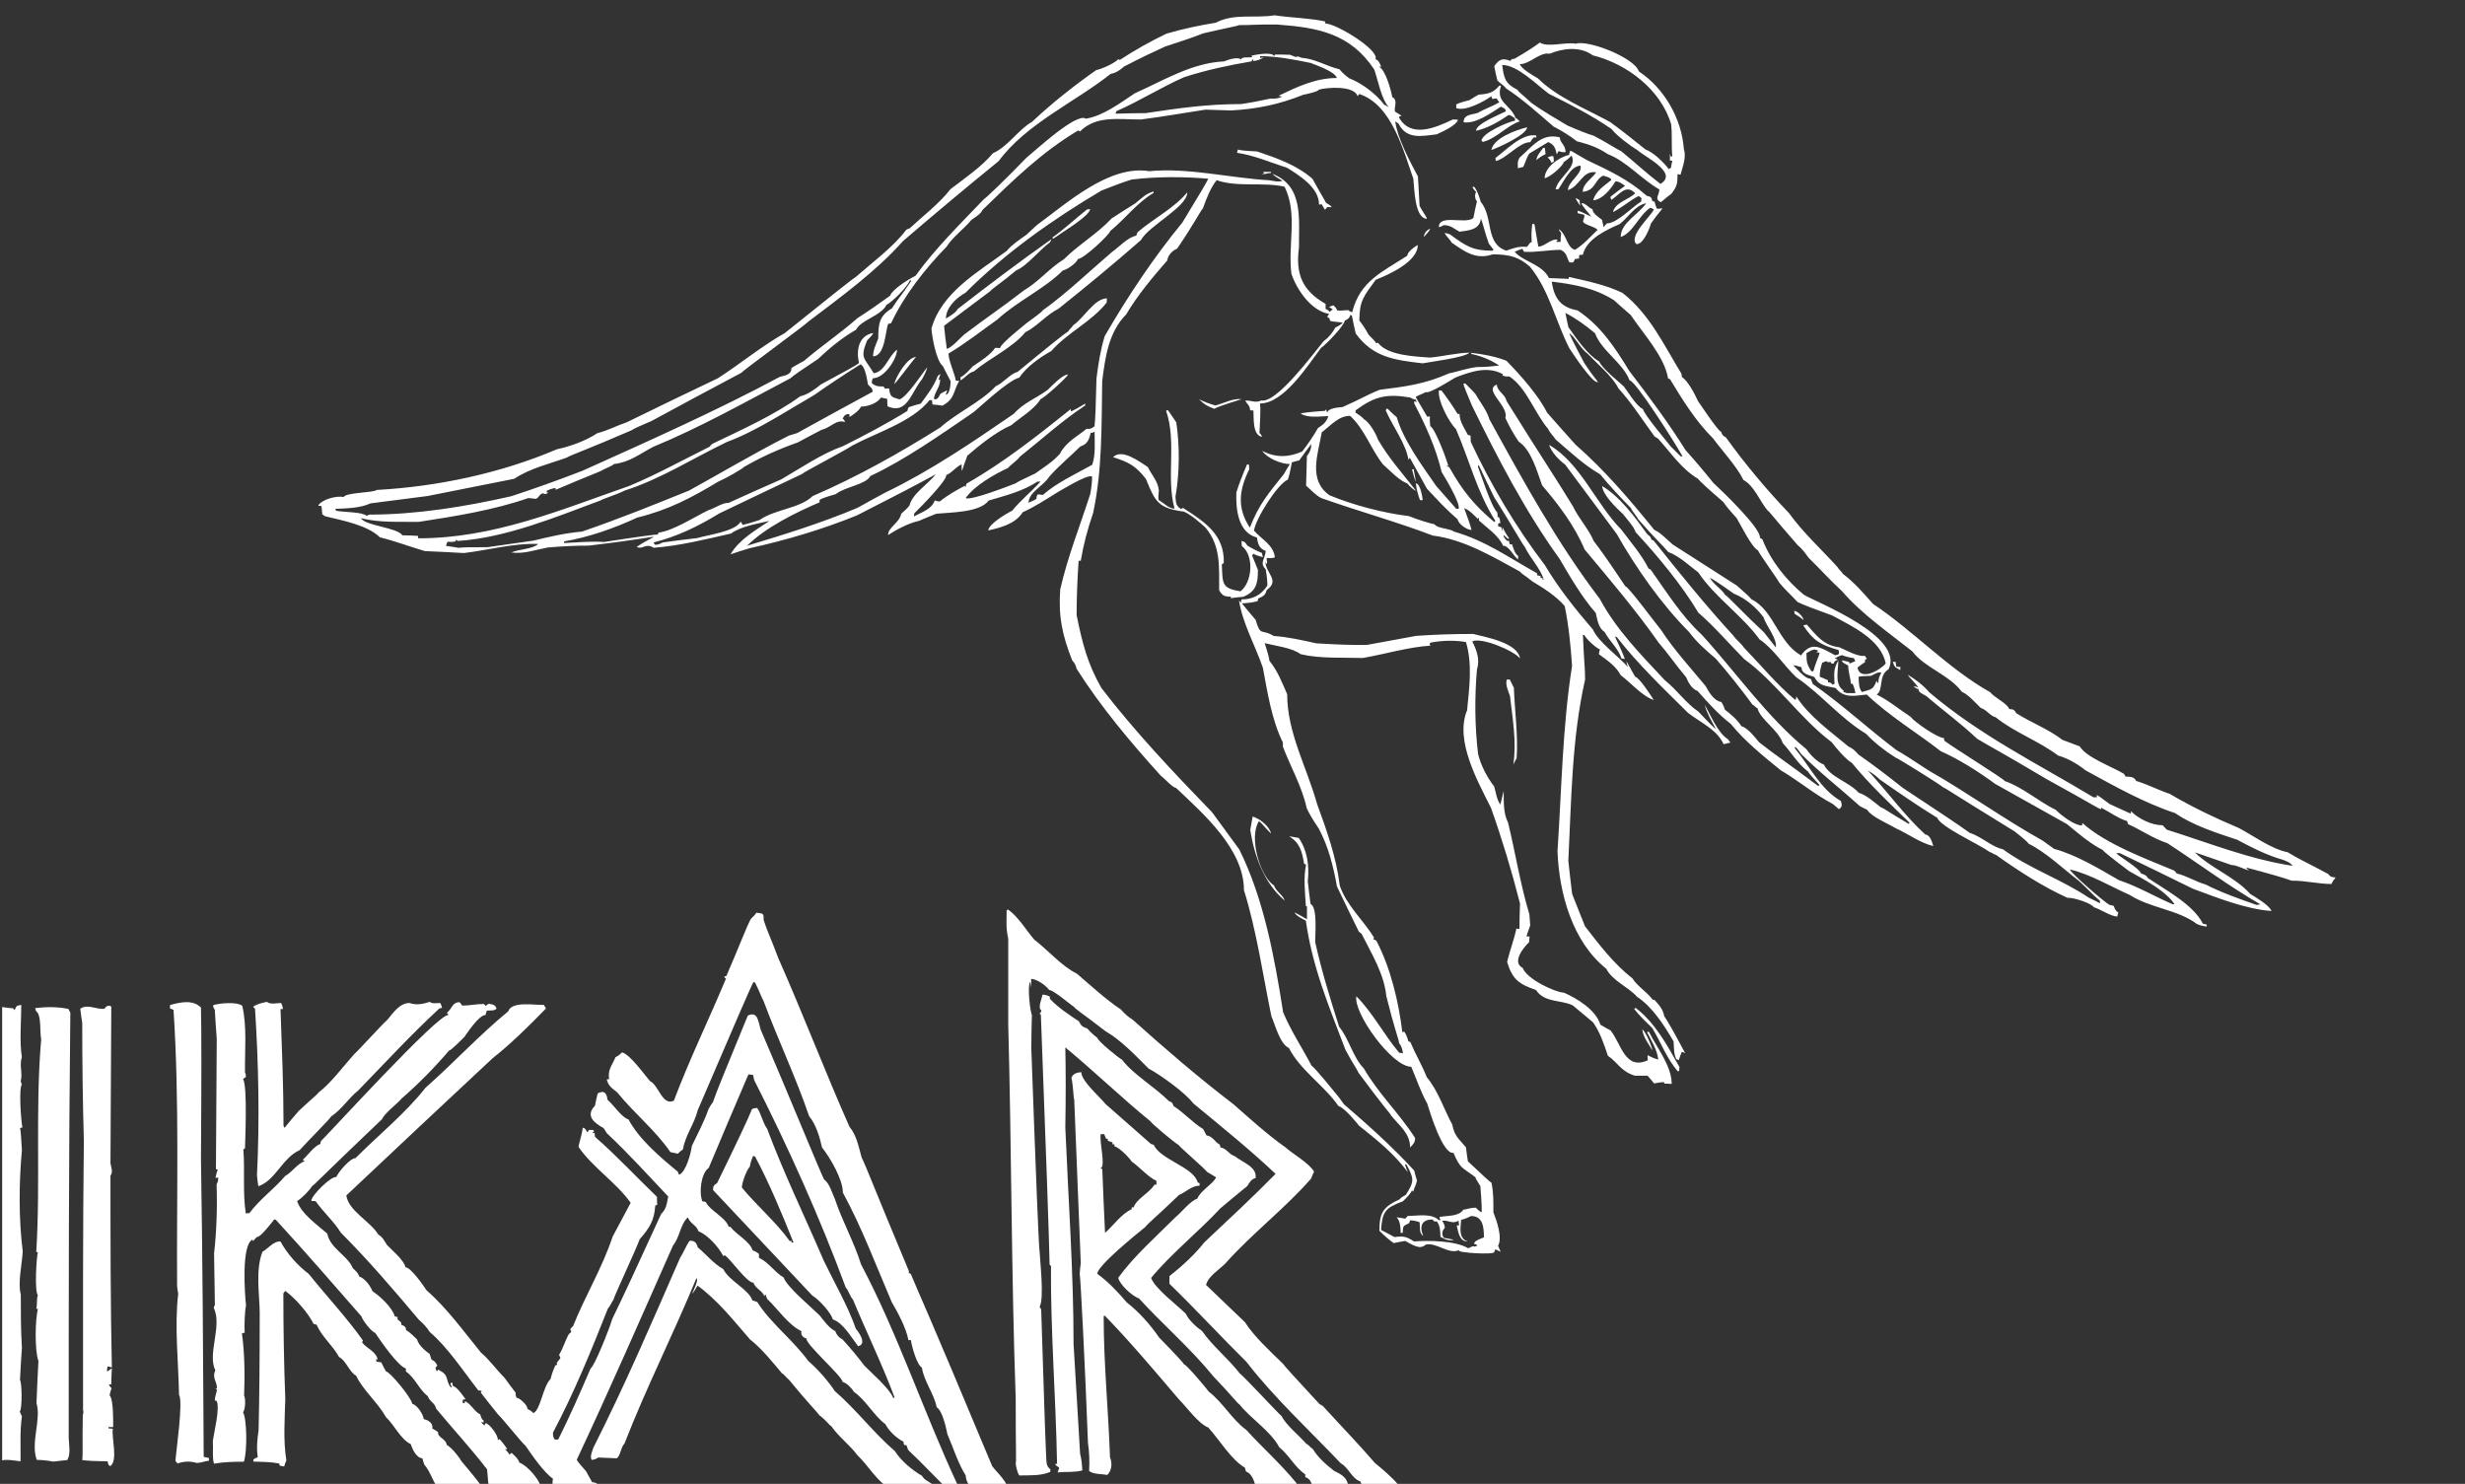 <svg width="103" height="62" viewBox="0 0 103 62" fill="none" xmlns="http://www.w3.org/2000/svg">
<rect x="0" y="0" width="103" height="62" fill="#333333" stroke="none"/>
<g clip-path="url(#clip0_11005_350)">
<path fill-rule="evenodd" clip-rule="evenodd" d="M58.289 62.633C57.784 62.588 57.382 62.535 57.085 62.474C57.085 62.176 56.926 62.142 56.845 61.903C56.456 61.754 56.364 61.328 56.029 61.145C54.744 59.793 53.233 58.397 52.086 56.907C51.007 55.842 49.955 54.696 48.866 53.641V53.32C49.36 52.931 49.932 52.414 50.321 51.911C51.318 50.971 52.336 50.031 53.3 49.047C52.235 48.04 50.983 47.029 49.861 46.103C49.529 45.657 48.484 44.91 47.994 44.647C47.432 44.096 46.895 43.501 46.195 43.088C45.231 42.345 44.933 42.159 44.899 42.091C44.761 42 43.993 41.347 43.844 41.368C43.685 41.161 43.35 40.922 43.087 40.898C43.087 41.023 43.087 41.151 43.097 41.276C43.073 41.185 43.063 41.104 43.049 41.023C42.911 41.205 43.059 42.341 43.117 42.399C43.107 42.858 43.093 43.328 43.093 43.798C43.292 49.312 43.407 52.135 43.438 52.266C43.448 52.587 43.645 54.294 43.438 54.601C43.462 54.635 43.486 54.669 43.506 54.716C43.637 58.993 43.713 61.14 43.736 61.156C43.758 61.255 43.811 61.335 43.895 61.395C43.885 61.429 43.885 61.467 43.885 61.5C43.482 61.673 43.026 61.639 42.589 61.649C42.522 61.558 42.441 61.26 42.441 61.122C42.474 61.098 42.441 60.686 42.441 58.431C42.258 53.219 42.268 47.996 42.129 42.781V39.218C42.028 38.772 42.062 38.532 42.062 38.048C42.072 38.025 42.096 38.014 42.119 38.001C42.556 38.309 42.863 38.849 43.218 39.262C43.79 39.698 44.365 40.374 44.994 40.681C45.589 41.185 46.174 41.736 46.827 42.172C46.986 42.345 47.138 42.493 47.331 42.608C48.684 43.822 50.081 45.025 51.538 46.137C52.215 46.732 52.959 47.408 53.706 47.935C54.038 48.233 54.68 48.578 54.91 48.956C54.863 49.047 54.819 49.139 54.785 49.244C53.696 50.491 52.309 51.545 51.197 52.796C50.933 53.06 50.486 53.324 50.395 53.689C50.933 54.202 51.474 54.719 52.022 55.247C52.387 55.832 53.111 56.498 53.605 56.977C53.636 57.038 54.145 57.599 55.13 58.661C55.174 58.684 55.221 58.718 55.279 58.752C55.999 59.543 56.757 60.321 57.457 61.135C57.629 61.274 58.877 62.268 58.627 62.568C58.512 62.592 58.397 62.616 58.282 62.636L58.289 62.633Z" fill="white"/>
<path fill-rule="evenodd" clip-rule="evenodd" d="M38.724 62.589C38.23 62.43 37.682 62.575 37.175 62.487C37.143 62.456 37.132 62.371 37.141 62.234C37.165 62.224 37.188 62.21 37.222 62.2C36.684 61.97 36.272 61.216 35.836 60.814C35.514 60.378 35.044 60.037 34.736 59.59C34.655 59.557 34.506 59.327 34.232 59.131C34.128 58.972 33.773 58.637 32.971 57.654C32.856 57.562 32.765 57.424 32.673 57.38C32.271 56.9 31.838 56.359 31.334 55.96C30.648 55.169 29.981 54.321 29.146 53.716C29.047 53.898 28.97 54.013 28.916 54.06C28.94 54.003 29.213 53.465 29.099 53.408C28.148 55.724 27.002 57.978 26.095 60.314C25.936 60.473 25.936 60.807 25.774 60.932C25.51 60.922 25.246 60.909 24.996 60.899C24.928 60.953 24.837 60.986 24.722 61C24.641 60.841 24.746 60.655 24.79 60.496C26.095 57.921 27.265 55.193 28.422 52.546C28.524 52.407 28.686 52.019 28.811 51.846C29.027 51.823 29.109 51.938 29.156 52.12C29.521 52.418 29.809 52.796 30.221 53.026C30.462 53.52 31.287 53.874 31.436 54.331C31.503 54.355 31.574 54.378 31.642 54.402C32.203 55.294 33.154 56.004 33.773 56.866C34.161 57.197 34.598 57.691 34.885 58.127C35.768 58.884 36.502 59.868 37.395 60.635C37.648 61.037 38.115 61.426 38.528 61.666C38.687 61.997 39.491 62.068 39.157 62.572C39.008 62.572 38.859 62.582 38.72 62.595L38.724 62.589Z" fill="white"/>
<path fill-rule="evenodd" clip-rule="evenodd" d="M52.938 62.44C52.823 62.406 52.708 62.383 52.593 62.359V62.244H52.478C52.455 61.99 52.34 61.581 52.066 61.487C52.042 61.429 52.032 61.372 52.022 61.328C51.426 60.973 50.956 60.158 50.486 59.645C50.074 59.486 49.58 58.786 49.248 58.455C48.251 57.285 47.243 56.085 46.164 54.973C46.141 54.973 46.13 54.983 46.117 54.997C46.117 56.977 46.313 58.925 46.381 60.885C46.482 61.139 46.462 61.436 46.266 61.629C46.036 61.581 45.657 61.605 45.508 61.456C45.532 61.068 45.518 60.679 45.461 60.287C45.346 57.204 45.153 53.415 45.116 53.219C45.126 53.07 45.139 52.921 45.16 52.773C45.068 50.494 44.977 48.213 44.886 45.931C44.852 45.907 44.852 45.404 44.771 45.039C44.828 44.856 45.011 44.809 45.183 44.799C45.183 45.177 45.975 45.843 46.191 46.127C46.82 46.678 47.453 47.239 48.095 47.8C48.129 47.814 48.163 47.824 48.21 47.834C48.474 48.453 49.884 48.764 50.043 49.402C50.067 49.413 50.087 49.426 50.124 49.436V49.541C49.793 49.541 49.563 49.805 49.265 49.93C48.315 50.846 47.936 51.143 47.855 51.268C47.5 51.556 45.85 52.884 45.85 53.225C46.286 53.533 46.732 54.003 47.077 54.415C47.605 54.828 48.061 55.345 48.44 55.892C49.105 56.573 49.449 56.944 49.472 57.005C49.573 57.005 50.412 58.012 50.513 58.151C51.088 58.587 51.487 59.32 52.072 59.742C52.749 60.486 53.527 61.176 54.159 61.953C54.207 62.044 54.251 62.136 54.298 62.24C54.207 62.423 53.141 62.413 52.935 62.437L52.938 62.44ZM46.174 51.512C46.13 50.619 46.093 49.724 46.059 48.841C46.014 48.841 45.992 48.83 45.992 48.807C46.208 48.74 45.934 47.719 45.992 47.388H46.141C46.164 47.445 46.188 47.513 46.222 47.584H46.289V47.665C46.347 47.689 46.414 47.712 46.485 47.733V47.814H46.567V47.895C46.763 47.939 47.185 48.365 47.29 48.537C47.602 48.743 47.99 49.2 48.322 49.338V49.497H48.241C48.034 49.842 47.483 50.092 47.368 50.447H47.287V50.528C46.885 50.687 46.519 51.214 46.174 51.512Z" fill="white"/>
<path fill-rule="evenodd" clip-rule="evenodd" d="M39.792 62.406C39.15 61.811 38.565 61.159 37.946 60.584C37.922 60.516 37.902 60.445 37.878 60.388C37.844 60.378 37.811 60.378 37.777 60.378C37.767 60.331 37.753 60.287 37.753 60.239C37.466 60.09 37.168 59.827 36.995 59.506C36.515 59.151 36.17 58.485 35.677 58.154C35.595 58.005 35.369 57.775 35.206 57.741C35.206 57.511 33.614 56.126 33.705 55.929C33.556 55.886 33.451 55.791 33.488 55.622C32.927 55.348 32.514 54.706 32.054 54.27C32.031 54.202 32.007 54.145 31.987 54.087C31.963 54.111 31.953 54.135 31.939 54.155C31.848 53.925 31.574 53.847 31.48 53.594C31.206 53.594 30.573 52.664 30.289 52.448C30.265 52.458 30.242 52.471 30.221 52.482C30.039 52.117 29.569 51.589 29.19 51.451C29.099 51.177 28.845 51.143 28.743 50.866C28.436 51.13 28.398 51.714 28.125 52.035C26.806 55.013 25.49 58.025 24.1 60.993C24.131 61.061 24.261 61.221 24.489 61.473C24.57 61.622 24.648 61.77 24.742 61.933C24.901 61.933 25.054 62.024 25.054 62.186C24.699 62.325 24.32 62.254 23.954 62.186C23.667 62.173 23.383 62.173 23.096 62.173C23.08 62.02 23.083 61.89 23.106 61.784C22.727 61.531 22.213 60.777 21.959 60.408C21.82 60.307 20.894 59.147 20.823 59.114C20.569 58.806 20.329 58.495 20.089 58.187C20.099 58.164 20.113 58.14 20.136 58.13C20.105 58.107 20.055 58.096 19.987 58.096C19.369 57.305 18.702 56.284 17.958 55.656C17.833 55.45 17.671 55.291 17.498 55.139C16.467 53.911 15.378 52.641 14.245 51.508C13.947 51.028 13.501 50.636 13.19 50.19C13.122 50.18 13.065 50.18 13.007 50.18C13.007 49.94 13.856 49.125 14.049 49.182C14.15 48.953 14.634 48.392 14.85 48.392C15.8 47.442 16.947 46.512 17.782 45.447C18.953 44.416 20.028 43.247 21.232 42.26C21.391 41.814 22.331 42.006 22.724 41.986C22.747 42.033 22.781 42.077 22.815 42.135C22.138 42.834 21.337 43.625 20.579 44.22C18.54 46.123 16.497 48.037 14.471 49.95C14.563 50.602 15.479 51.028 15.811 51.589C15.993 51.681 16.064 51.863 16.176 52.025C16.382 52.242 16.886 52.654 16.944 52.952C17.16 52.952 17.664 53.672 17.826 53.915C18.662 54.638 19.396 55.656 20.096 56.514C20.451 56.812 20.748 57.238 21.083 57.569C21.232 57.775 21.381 57.981 21.543 58.187C21.543 58.28 21.558 58.352 21.587 58.404C21.712 58.404 22.067 58.735 22.034 58.864C22.164 58.931 22.249 58.992 22.287 59.046C22.595 58.897 22.676 57.947 23.008 57.613C23.046 57.444 23.111 57.257 23.204 57.052C23.227 57.041 23.251 57.028 23.285 57.028C23.275 56.994 23.261 56.971 23.261 56.947C23.309 56.879 23.363 56.808 23.42 56.741C23.396 56.693 23.373 56.649 23.363 56.602C23.535 56.328 23.616 56.007 23.775 55.733C23.829 55.702 23.863 55.663 23.877 55.618C23.854 55.618 23.838 55.591 23.829 55.537C23.863 55.49 23.897 55.446 23.944 55.412C24.448 54.151 25.172 52.962 25.595 51.677C25.848 51.197 26.099 50.727 26.352 50.257C25.744 49.399 24.759 48.78 24.174 47.922C24.174 47.82 24.323 47.418 24.347 47.121C24.452 47.121 24.496 47.236 24.543 47.317C24.567 47.283 24.59 47.249 24.611 47.212H24.783C24.783 47.212 24.807 47.246 24.831 47.269C24.797 47.279 24.773 47.303 24.749 47.327C24.783 47.327 24.817 47.34 24.851 47.35C24.851 47.398 24.851 47.442 24.861 47.499C25.754 48.277 26.593 49.182 27.451 50.007C27.451 50.109 27.451 50.224 27.462 50.339C27.428 50.352 27.404 50.362 27.381 50.372C27.333 51.015 27.151 51.288 26.728 51.782C26.579 52.205 25.673 54.131 25.629 54.314C25.547 54.415 25.514 54.554 25.399 54.679C24.722 56.396 23.978 58.218 23.106 59.857C23.106 59.982 23.106 60.053 23.187 60.155C23.234 60.145 23.278 60.145 23.326 60.145C23.806 59.181 24.256 58.164 24.678 57.177C24.837 57.096 25.47 55.504 25.585 55.105C25.997 54.264 26.677 52.805 27.624 50.727C27.854 50.497 27.854 50.315 27.922 49.994C27.086 49.111 26.261 48.196 25.355 47.347C25.311 47.266 25.263 47.198 25.216 47.131C24.851 46.935 24.438 46.627 24.861 46.201C24.895 46.029 24.928 45.856 24.976 45.684C25.25 45.545 25.341 45.66 25.389 45.958C25.619 46.14 25.984 46.702 26.261 46.772C26.707 47.607 27.59 48.354 28.324 48.959C28.334 48.993 28.348 49.041 28.371 49.084C28.659 48.993 28.875 48.169 28.909 47.881C29.149 47.377 29.427 46.86 29.609 46.333C29.667 46.228 29.724 46.137 29.792 46.046C29.891 45.739 30.376 44.536 31.246 42.436C31.669 42.229 31.682 42.689 31.784 43.02C32.998 45.84 34.226 48.865 34.432 49.277C34.662 49.45 34.763 49.828 34.878 50.078C35.19 51.018 35.694 51.91 35.978 52.826C37.526 55.757 38.592 58.989 39.989 61.99V62.335C39.921 62.345 39.85 62.369 39.782 62.392L39.792 62.406ZM37.317 58.394C37.144 57.991 36.41 57.363 36.113 57.055C35.838 56.688 35.532 56.322 35.196 55.956C35.058 55.899 34.943 55.75 34.899 55.612C34.682 55.531 34.405 55.166 34.256 54.969C33.935 54.648 32.87 53.766 32.744 53.377C32.342 53.137 32.139 52.759 31.713 52.553V52.394C31.636 52.326 31.548 52.277 31.449 52.245C31.324 51.856 30.773 51.593 30.519 51.261H30.451C30.313 50.849 29.684 50.609 29.488 50.22C29.444 50.21 29.396 50.197 29.349 50.197C29.2 49.842 29.291 49.017 29.613 48.801C30.164 47.496 30.712 46.188 31.273 44.893C31.331 44.893 31.398 44.903 31.469 44.917C31.48 44.984 31.493 45.055 31.517 45.136C32.937 47.932 34.256 50.866 35.345 53.81C35.426 53.857 35.518 54.175 35.643 54.304C36.204 55.666 36.87 57.018 37.385 58.404H37.317V58.394Z" fill="white"/>
<path fill-rule="evenodd" clip-rule="evenodd" d="M40.675 62.406C40.631 62.362 40.584 62.315 40.536 62.281C40.536 62.028 40.354 61.926 40.354 61.652C40.022 61.125 39.826 60.473 39.586 59.922C39.529 59.624 39.37 58.935 39.14 58.8C39.025 58.215 38.612 57.735 38.521 57.14C38.314 57.038 38.098 56.258 38.061 55.994H37.959C37.858 55.467 37.523 54.858 37.259 54.402C36.606 52.877 36.011 51.285 35.22 49.832C35.22 49.281 34.692 48.378 34.347 47.942C34.256 47.52 34.094 46.979 33.81 46.638C33.248 44.998 32.504 43.43 31.895 41.8C31.828 41.709 31.747 41.435 31.55 41.057C31.527 41.047 31.503 41.033 31.483 41.033C31.429 41.103 30.653 42.887 29.156 46.384C29.017 46.955 28.639 47.425 28.537 48.023C28.456 48.081 28.388 48.138 28.321 48.206C28.219 48.182 28.114 48.159 28.013 48.138C27.384 47.222 26.501 46.523 25.788 45.64C25.558 45.458 25.432 45.387 25.351 45.103C25.385 45.093 25.419 45.093 25.453 45.093C25.385 44.704 25.568 44.532 25.716 44.177C25.831 44.116 25.923 44.047 25.99 43.971C26.322 44.052 26.897 44.866 27.161 45.174C27.516 45.323 27.675 46.228 28.158 45.989C28.811 44.258 29.626 42.585 30.336 40.888C30.282 40.858 30.26 40.831 30.269 40.807C30.292 40.793 30.316 40.783 30.35 40.783C30.945 39.407 31.175 38.768 31.371 38.4C31.493 38.285 31.57 38.197 31.601 38.136C31.909 38.17 31.909 38.16 31.909 38.444C32.058 38.914 32.22 39.221 32.518 40.026C33.549 42.351 34.466 44.758 35.497 47.084C35.795 47.439 35.876 47.908 36.001 48.355C36.218 48.801 36.529 49.649 37.983 53.121C37.973 53.144 37.973 53.168 37.973 53.188C37.996 53.202 38.017 53.212 38.054 53.222C38.443 54.162 38.639 54.503 41.456 61.254C41.639 61.517 42.166 61.953 42.109 62.308C41.649 62.423 41.159 62.399 40.675 62.41V62.406Z" fill="white"/>
<path fill-rule="evenodd" clip-rule="evenodd" d="M55.654 62.406C55.424 62.362 55.194 62.315 54.978 62.281C54.954 62.248 54.944 62.214 54.93 62.176H54.849C54.826 61.994 54.748 61.774 54.541 61.72V61.605C54.105 61.308 53.875 60.814 53.453 60.469C53.087 59.783 52.272 59.29 51.792 58.681C51.701 58.634 51.504 58.35 50.703 57.512C49.773 56.366 48.593 55.345 47.585 54.246C47.297 54.155 46.77 53.652 46.726 53.388C47.392 52.472 48.319 51.657 49.11 50.866C49.34 50.684 49.763 50.146 50.026 50.089C50.165 49.744 50.645 49.504 50.818 49.197C50.693 49.115 50.564 49.038 50.439 48.967C50.405 48.886 49.293 47.925 49.249 47.844C48.985 47.672 48.112 46.938 48.078 46.857C46.864 45.87 45.718 44.758 44.514 43.764C44.536 44.749 44.536 45.865 44.514 47.111C44.639 50.102 44.859 53.172 44.859 56.16C44.95 57.684 45.041 59.219 45.133 60.753C45.178 60.898 45.208 61.126 45.224 61.44C44.859 61.531 44.548 61.484 44.193 61.521C44.216 61.453 44.24 61.382 44.26 61.325C44.161 61.264 44.103 61.214 44.088 61.176C44.111 61.162 44.132 61.162 44.169 61.162C44.121 58.414 43.895 55.629 43.915 52.891C43.892 52.867 43.868 52.857 43.858 52.847C43.835 51.702 43.713 48.215 43.492 42.385C43.469 42.375 43.445 42.362 43.425 42.362C43.47 42.339 43.5 42.289 43.516 42.213C43.344 42.132 43.54 41.709 43.56 41.56C43.659 41.56 43.762 41.588 43.868 41.642V41.733C44.199 42.088 44.693 42.419 45.082 42.673C45.163 42.845 45.231 42.913 45.427 42.97C45.58 43.139 45.721 43.269 45.85 43.359C45.85 43.484 46.743 44.207 46.881 44.275C47.385 44.927 48.234 45.397 48.853 46.016C48.978 46.05 48.992 46.083 49.036 46.212C49.506 46.519 49.837 46.911 50.273 47.175C50.321 47.256 50.365 47.347 50.412 47.439C50.7 47.486 50.743 47.712 50.973 47.828C50.973 47.861 50.984 47.895 50.997 47.942C51.271 47.99 51.352 48.24 51.592 48.307C51.937 48.581 52.533 48.754 52.465 49.224C52.292 49.257 52.211 49.406 52.12 49.555C51.741 49.866 51.362 50.173 50.997 50.484C50.081 51.468 48.944 52.374 48.099 53.395C48.258 53.841 49.198 54.541 49.553 54.895C49.658 55.149 49.999 55.457 50.229 55.615C50.666 56.244 51.329 56.772 51.799 57.38C52.029 57.562 53.415 59.063 53.55 59.168C53.747 59.557 54.295 59.993 54.582 60.324C54.663 60.348 54.778 60.507 54.856 60.544C55.072 60.899 55.417 61.206 55.749 61.46C56.08 61.619 56.31 61.747 56.344 62.136C56.128 62.352 55.942 62.376 55.644 62.4L55.654 62.406Z" fill="white"/>
<path fill-rule="evenodd" clip-rule="evenodd" d="M20.961 62.325C20.779 62.258 20.606 62.187 20.434 62.129C20.411 62.075 20.384 61.831 20.353 61.396C19.69 60.527 18.919 59.702 18.222 58.854C18.175 58.614 17.948 58.566 17.877 58.337C17.512 58.063 17.326 57.545 16.96 57.306V57.18C16.629 57.079 15.929 56.068 15.675 55.69C15.516 55.646 15.138 55.152 15.104 55.004C13.934 53.665 12.733 52.279 11.529 50.971C11.505 50.961 11.482 50.947 11.461 50.947C11.394 51.039 10.853 51.738 10.738 51.681C10.68 51.738 10.623 51.796 10.579 51.853C10.569 51.83 10.555 51.806 10.545 51.796C10.085 52.026 10.224 54.04 10.281 54.557C10.234 54.682 10.2 55.406 10.224 55.68C10.176 55.69 10.142 55.703 10.109 55.713C10.224 56.528 10.234 57.488 10.2 58.313C10.268 58.451 10.257 58.874 10.156 59.013C10.315 59.266 10.339 60.652 10.19 61.075C9.753 61.075 9.354 61.085 8.942 61.156C8.861 60.892 8.918 60.513 8.894 60.216C8.928 59.905 9.216 58.783 9.043 58.522H8.976C8.976 58.35 9.043 58.225 9.067 58.053C9.043 58.042 9.02 58.029 8.999 58.029C9.023 58.019 9.047 58.005 9.067 57.995C9.067 57.731 8.85 57.559 8.999 57.262C8.654 56.575 9.297 55.396 8.932 54.649C8.942 54.605 8.955 54.557 8.979 54.524C8.969 53.804 8.955 53.09 8.945 52.38C9.05 51.451 9.084 50.434 9.05 49.494C9.104 49.379 9.127 49.283 9.118 49.206C9.07 49.206 9.036 49.206 9.003 49.22C9.041 49.029 9.075 48.914 9.104 48.875C9.07 48.865 9.047 48.852 9.023 48.852C9.033 47.03 9.047 45.208 9.057 43.396C9.023 42.994 8.999 42.595 8.976 42.193C8.921 42.116 8.899 42.052 8.908 42C9.195 41.909 9.892 41.851 10.122 42.023C10.328 42.872 10.224 43.937 10.237 44.809C10.269 44.879 10.28 44.944 10.271 45.005C10.227 45.029 10.19 45.052 10.156 45.086C10.352 45.383 10.237 47.78 10.237 47.986C10.213 47.996 10.193 48.01 10.169 48.02C10.237 48.902 10.136 49.842 10.271 50.701C10.318 50.69 10.362 50.69 10.42 50.69C10.842 50.116 11.451 49.683 11.921 49.132C12.229 48.96 12.381 48.652 12.736 48.514C12.703 48.49 12.669 48.48 12.645 48.466C12.828 48.307 13.149 47.858 13.389 47.8C13.389 47.756 13.399 47.709 13.413 47.675C13.7 47.412 18.33 42.324 18.729 42.416C18.729 42.377 18.71 42.347 18.672 42.324C18.902 42.128 18.902 41.865 19.21 41.878C19.243 41.925 19.277 41.969 19.314 42.017C19.612 42.017 19.91 41.949 20.221 41.949C20.244 41.973 20.268 41.996 20.288 42.03C20.336 41.996 20.38 41.963 20.427 41.939C20.6 41.973 20.701 41.986 20.748 42.145C20.647 42.247 20.485 42.213 20.346 42.226C20.322 42.284 20.299 42.341 20.288 42.409C20.001 42.409 19.473 43.234 19.406 43.325C19.362 43.359 18.854 43.896 18.763 43.896C18.168 44.596 17.468 45.306 16.781 45.901C16.599 46.12 16.071 46.509 15.966 46.759C13.342 49.257 13.136 49.511 13.044 49.555C12.919 49.751 12.608 50.072 12.415 50.183C12.588 50.721 13.264 51.181 13.677 51.546C13.792 52.164 14.525 52.452 14.742 52.989C14.847 53.09 14.972 53.185 15.006 53.334C15.246 53.415 15.466 53.712 15.567 53.952C15.878 54.158 16.402 54.639 16.497 55.007C16.531 55.007 16.565 55.017 16.612 55.031V55.132C16.68 55.19 16.808 55.247 16.761 55.348C16.886 55.396 16.967 55.429 16.967 55.578C17.044 55.608 17.197 55.737 17.427 55.967C17.485 56.197 17.759 56.437 17.955 56.575C17.979 56.657 18.002 56.734 18.036 56.815C18.175 56.863 18.195 56.93 18.276 57.055C18.242 57.089 18.219 57.123 18.195 57.157C18.218 57.24 18.24 57.286 18.263 57.295C18.273 57.272 18.286 57.251 18.31 57.228C18.814 57.481 18.574 57.617 18.837 57.971C18.848 57.961 18.861 57.948 18.885 57.948C18.831 57.88 18.812 57.827 18.827 57.789C18.851 57.779 18.871 57.779 18.909 57.779C18.909 57.812 18.909 57.86 18.919 57.904C19.115 57.961 19.341 58.316 19.456 58.465C19.409 58.465 19.375 58.475 19.341 58.489C19.331 58.522 19.331 58.57 19.331 58.614C19.355 58.614 19.375 58.624 19.413 58.637C19.413 58.603 19.423 58.57 19.436 58.546C19.69 58.671 19.825 58.982 20.065 59.097C20.099 59.202 20.123 59.303 20.214 59.361C20.204 59.384 20.204 59.408 20.204 59.442C20.17 59.432 20.136 59.418 20.113 59.408C20.113 59.446 20.159 59.496 20.251 59.557C20.261 59.523 20.275 59.489 20.285 59.465C20.434 59.465 20.836 59.979 20.799 60.175C20.823 60.152 20.846 60.142 20.867 60.131C20.924 60.165 21.198 60.534 21.198 60.554H21.097C21.18 60.621 21.245 60.698 21.293 60.784C21.317 60.75 21.34 60.726 21.374 60.703C21.523 60.841 21.648 60.943 21.706 61.115C22.003 61.206 22.622 61.872 22.622 62.261C22.406 62.362 21.946 62.271 21.706 62.271C21.452 62.281 21.212 62.305 20.972 62.328L20.961 62.325Z" fill="white"/>
<path fill-rule="evenodd" clip-rule="evenodd" d="M18.394 62.291C18.107 62.004 18.016 61.524 17.728 61.193C17.694 61.102 17.671 61.01 17.647 60.929C17.407 60.929 17.224 60.541 17.167 60.344C16.73 60.128 16.49 59.553 16.125 59.209C15.78 58.59 15.185 58.11 14.877 57.478C14.603 57.339 14.454 56.836 14.167 56.701C13.893 56.197 13.467 55.886 13.227 55.349C13.179 55.338 13.135 55.325 13.102 55.315C12.885 54.868 12.334 54.236 11.921 53.939C11.887 53.973 11.864 54.007 11.84 54.044C11.84 55.511 11.864 56.988 11.921 58.455C11.898 59.29 11.83 60.186 11.965 61.02C11.931 61.102 11.898 61.179 11.874 61.274C11.806 61.264 11.749 61.25 11.691 61.24C11.681 61.206 11.668 61.173 11.668 61.149C11.312 61.081 10.957 61.081 10.589 61.068V60.977C10.646 60.943 10.704 60.909 10.771 60.885C10.714 60.507 10.748 60.128 10.805 59.763C10.837 58.472 10.852 56.826 10.852 54.825C10.842 54.057 10.67 53.06 10.967 52.303C11.184 52.188 11.461 51.823 11.725 51.88C11.989 52.374 12.445 52.888 12.895 53.222C13.653 54.162 14.478 55.044 15.165 56.008C15.155 56.031 15.141 56.052 15.131 56.089C15.28 56.319 15.75 56.477 15.784 56.832C15.76 56.809 15.75 56.785 15.736 56.775C15.714 56.797 15.714 56.839 15.736 56.9C15.794 56.9 15.861 56.91 15.932 56.924C15.99 57.049 16.058 57.177 16.128 57.302C16.277 57.302 17.17 58.367 17.228 58.654C17.444 58.722 17.674 59.077 17.708 59.297C17.89 59.33 18.11 59.469 18.063 59.685C18.144 59.733 18.222 59.777 18.303 59.834C18.279 60.074 18.624 60.098 18.668 60.371C18.875 60.496 19.081 60.76 19.23 60.966C19.206 61 19.632 61.436 20.055 62.008C20.055 62.065 20.065 62.122 20.079 62.18C19.522 62.241 18.96 62.279 18.394 62.295V62.291Z" fill="white"/>
<path fill-rule="evenodd" clip-rule="evenodd" d="M4.606 61.26C4.515 61.216 4.515 61.159 4.501 61.064C4.42 61.041 4.021 61.074 3.436 61.007C3.47 60.8 3.436 60.25 3.46 59.117C3.489 59.05 3.492 58.984 3.47 58.921C3.47 55.176 3.46 51.407 3.504 47.648C3.458 46.066 3.436 44.431 3.436 42.743C3.402 42.537 3.378 42.341 3.355 42.148C3.652 41.932 4.031 42.192 4.363 42.148C4.43 42.047 4.535 41.976 4.65 42.057C4.64 44.234 4.626 46.411 4.616 48.601C4.65 48.831 4.731 48.933 4.616 49.129C4.616 51.728 4.616 54.48 4.674 57.136C4.616 57.113 4.559 57.103 4.501 57.092C4.472 57.176 4.464 57.245 4.478 57.299C4.535 57.299 4.603 57.197 4.674 57.174C4.664 57.39 4.65 57.61 4.65 57.84C4.616 57.84 4.582 57.85 4.545 57.863C4.579 57.91 4.613 57.954 4.66 58.002C4.626 58.093 4.603 58.198 4.579 58.299C4.752 58.472 4.728 59.469 4.728 59.628H4.532V59.685C4.589 59.685 4.647 59.685 4.714 59.699C4.657 60.101 4.944 61.037 4.599 61.267L4.606 61.26Z" fill="white"/>
<path fill-rule="evenodd" clip-rule="evenodd" d="M-0.21 61.145C-0.257 61.078 -0.301 61.007 -0.349 60.949C-0.338 60.077 -0.315 59.208 -0.291 58.35C-0.257 58.326 -0.224 58.316 -0.19 58.302C-0.305 58.221 -0.271 57.468 -0.271 57.295C-0.309 57.059 -0.317 56.921 -0.295 56.883H-0.203V56.802H-0.271C-0.271 56.595 -0.203 56.447 -0.122 56.251C-0.146 56.193 -0.169 56.146 -0.19 56.102C-0.213 56.112 -0.234 56.126 -0.247 56.146C-0.213 56.271 -0.224 56.352 -0.237 56.477C-0.443 56.122 -0.295 55.379 -0.247 54.953C-0.216 55.295 -0.185 55.501 -0.156 55.571C-0.112 55.274 -0.065 55.101 -0.271 54.848C-0.362 54.07 -0.328 53.117 -0.328 52.35C-0.305 52.34 -0.281 52.326 -0.247 52.316C-0.271 52.272 -0.295 52.225 -0.315 52.191C-0.315 51.562 -0.267 50.944 -0.315 50.312C-0.109 49.808 -0.44 49.189 -0.19 48.672C-0.305 48.557 -0.281 48.476 -0.271 48.317C-0.247 48.294 -0.224 48.283 -0.203 48.27C-0.213 48.226 -0.399 45.667 -0.203 45.427C-0.457 44.406 -0.136 43.284 -0.362 42.253C-0.407 42.206 -0.43 42.152 -0.43 42.091C-0.132 41.989 0.213 42.125 0.534 42.125C0.558 42.148 0.581 42.169 0.615 42.206C0.683 42.01 0.707 42.023 0.889 41.989C0.889 42.666 0.808 43.501 0.913 44.166C0.798 44.531 0.957 44.832 0.866 45.174C0.876 45.221 0.889 45.265 0.913 45.312C0.788 45.437 0.866 46.756 0.937 47.111C0.903 47.111 0.869 47.121 0.835 47.134C0.858 47.163 0.885 47.469 0.916 48.05C0.791 49.413 0.778 50.913 0.95 52.289C0.926 52.793 0.734 53.607 0.869 54.087C0.869 54.831 0.869 55.565 0.916 56.312C0.882 56.758 0.859 57.204 0.835 57.664C0.916 57.745 0.937 58.867 0.825 58.982C0.849 59.039 0.882 59.107 0.916 59.178C0.825 59.797 0.869 60.425 0.859 61.057C0.48 61.023 0.138 60.909 -0.207 61.139L-0.21 61.145Z" fill="white"/>
<path fill-rule="evenodd" clip-rule="evenodd" d="M7.423 61.145C7.389 61.111 7.356 61.078 7.332 61.044C7.356 60.621 7.663 58.569 7.481 58.282C7.457 56.906 7.285 55.419 7.447 54.057C7.423 53.942 7.413 53.841 7.4 53.736C7.376 49.919 7.501 46.015 7.251 42.199C7.193 42.175 7.146 42.155 7.102 42.132V41.993C7.525 41.878 8.052 41.753 8.397 42.098C8.42 43.006 8.42 45.111 8.397 48.412C8.465 52.559 8.489 56.727 8.512 60.875C8.58 60.885 8.651 60.898 8.729 60.919V61.034C8.556 61.047 8.418 61.125 8.211 61.125C7.958 61.044 7.66 61.057 7.42 61.149L7.423 61.145Z" fill="white"/>
<path fill-rule="evenodd" clip-rule="evenodd" d="M2.198 61.064C2 61.026 1.779 61.004 1.535 60.997C1.271 60.277 1.731 59.324 1.525 58.627C1.549 58.032 1.572 57.448 1.606 56.863C1.447 56.45 1.468 55.146 1.583 54.686H1.515C1.562 54.503 1.525 54.25 1.583 54.115C1.434 53.966 1.525 52.509 1.583 52.316H1.515C1.698 49.362 1.468 46.36 1.721 43.426C1.654 43.129 1.745 42.406 1.505 42.247C1.495 42.199 1.481 42.155 1.471 42.122C1.931 42.064 2.401 42.064 2.858 42.155C2.881 42.199 2.905 42.26 2.939 42.314C2.871 48.226 2.871 54.162 2.871 60.074C2.881 60.371 2.962 60.74 2.814 61.004C2.607 61.027 2.401 61.051 2.205 61.071L2.198 61.064Z" fill="white"/>
<path fill-rule="evenodd" clip-rule="evenodd" d="M35.859 56.254C35.585 55.899 35.23 55.267 34.804 55.132C34.713 54.835 34.219 54.297 33.945 54.135C32.558 52.658 31.172 51.191 29.795 49.724C29.795 49.541 29.829 49.528 29.968 49.426C30.793 47.738 31.278 46.711 31.422 46.343C31.467 46.312 31.539 46.296 31.639 46.296C31.797 46.513 31.869 46.905 32.051 47.155C32.751 49.024 33.634 50.843 34.422 52.678C34.858 53.584 35.43 54.568 35.761 55.517C35.91 55.7 36.231 56.16 35.852 56.251L35.859 56.254ZM33.076 51.934V51.853H32.995C32.433 51.062 31.618 50.376 30.999 49.619C30.999 49.423 31.195 48.885 31.331 48.747C31.353 48.603 31.399 48.454 31.469 48.301C31.493 48.301 31.517 48.311 31.551 48.324C32.136 49.413 32.707 50.788 33.154 51.911C33.12 51.911 33.096 51.924 33.072 51.934H33.076Z" fill="white"/>
<path fill-rule="evenodd" clip-rule="evenodd" d="M10.795 49.565C10.771 49.406 10.748 49.257 10.738 49.105C10.852 46.803 10.805 44.454 10.656 42.148C10.623 42.115 10.599 42.091 10.575 42.067C10.748 41.942 10.941 41.908 11.147 41.861C11.329 41.986 11.525 41.908 11.742 41.908C11.78 41.962 11.807 42.047 11.823 42.162H11.722C11.779 43.788 11.847 45.417 11.847 47.043C11.857 47.067 11.87 47.087 11.891 47.124C12.087 46.884 12.28 46.644 12.486 46.414C13.139 45.806 13.23 45.762 13.311 45.647C13.829 45.258 14.366 44.525 14.803 44.041C14.918 43.96 15.959 42.804 16.189 42.608C16.43 42.321 16.693 41.908 17.119 41.908C17.393 42.01 17.681 41.952 17.955 41.861C18.093 41.952 18.195 41.908 18.391 41.908C18.429 41.962 18.456 42.031 18.472 42.115C18.428 42.115 18.391 42.125 18.357 42.138C17.187 43.217 16.078 44.42 14.965 45.566C14.563 45.887 14.278 46.357 13.842 46.644C13.751 46.793 12.902 47.631 12.523 48.054C11.789 48.385 11.515 49.325 10.792 49.565H10.795Z" fill="white"/>
<path fill-rule="evenodd" clip-rule="evenodd" d="M60.974 52.225C60.551 52.451 60.01 51.88 59.564 52.009C59.324 52.249 58.969 51.975 58.715 51.85C58.556 51.873 58.394 51.907 58.235 51.941C58.043 51.803 57.845 51.632 57.639 51.427C57.639 50.67 57.788 50.43 58.488 50.109C58.511 50.064 58.595 50.003 58.742 49.926C59.107 49.355 59.087 49.25 58.766 48.655H58.708C58.742 48.76 58.776 48.862 58.823 48.977C58.272 48.219 57.528 47.624 56.794 47.04C56.598 46.81 56.222 46.33 55.921 46.205C55.346 45.37 54.318 44.704 53.858 43.788C53.48 43.629 53.273 42.791 53.124 42.459C52.769 40.729 52.506 38.887 51.978 37.19C51.978 35.473 50.27 33.992 49.147 32.927C48.975 32.894 48.677 32.538 48.505 32.413C47.243 31.017 46.005 29.55 44.987 27.945C44.953 27.796 44.906 27.705 44.805 27.6C44.392 26.559 44.22 25.768 44.301 24.632C44.612 23.256 45.136 21.952 45.562 20.623C45.616 20.294 45.639 20.054 45.63 19.903C45.39 19.822 44.267 20.532 44.152 20.59C43.692 20.877 43.222 21.184 42.732 21.404C42.434 21.884 41.825 22.046 41.298 22.161C41.298 21.908 42.042 21.462 42.295 21.337C42.66 20.89 43.097 20.546 43.476 20.123H43.35C42.742 20.525 42.011 20.708 41.311 20.914C40.946 21.418 39.718 21.407 39.123 21.465C38.883 21.556 38.643 21.661 38.403 21.762C37.98 21.854 37.472 22.117 37.107 22.357C37.107 22.026 37.577 21.864 37.658 21.465C37.819 21.328 37.934 21.213 38.004 21.12C38.118 20.627 38.781 20.228 39.103 19.815C38.37 20.219 37.273 20.791 35.812 21.532C34.378 22.117 32.832 22.574 31.317 22.908C31.053 22.989 30.79 23.067 30.526 23.162C30.871 22.553 31.591 22.141 32.153 21.766C31.683 21.871 30.939 21.996 30.546 22.293C29.491 22.533 28.392 22.807 27.313 22.888C26.968 22.672 26.867 22.979 26.603 22.854C26.763 22.739 27.003 22.598 27.323 22.432C27.232 22.418 26.829 22.533 24.607 22.797C24.041 22.797 23.464 22.824 22.876 22.878C22.325 22.983 21.912 23.152 21.364 23.084C21.672 22.945 22.27 22.945 22.487 22.729C21.513 22.682 20.366 22.993 19.382 23.108C18.831 23.074 18.293 23.05 17.755 23.027C17.126 22.844 16.508 22.604 15.875 22.452C15.358 21.938 14.282 21.742 13.582 21.57C13.535 21.536 13.501 21.512 13.467 21.489C13.457 21.374 13.443 21.259 13.433 21.144C13.386 21.134 13.342 21.134 13.295 21.134C13.42 20.87 14.072 20.698 14.36 20.769C14.451 20.573 15.588 20.596 15.746 20.471C18.28 20.333 20.928 19.771 23.265 18.774C23.84 18.649 24.479 18.419 24.962 18.098C25.385 17.997 25.788 17.777 26.2 17.639C27.462 17.02 28.723 16.412 29.995 15.806C30.922 15.211 31.852 14.444 32.792 13.917C34.711 12.373 35.696 11.595 35.748 11.581C36.414 10.996 37.341 10.31 37.868 9.6C37.916 9.577 37.959 9.553 38.007 9.543C38.501 9.083 39.279 8.478 39.715 7.904C40.286 7.467 41.02 6.964 41.49 6.403C42.133 6.115 42.545 5.419 43.131 5.084C43.946 4.317 44.886 3.573 45.802 2.931C46.056 2.874 46.547 2.657 46.733 2.471C46.743 2.482 46.766 2.495 46.79 2.505C47.419 2.093 48.051 1.738 48.738 1.407C49.438 1.201 50.114 1.062 50.811 0.947C51.555 0.545 52.452 0.775 53.253 0.639C53.929 0.741 54.707 0.754 55.363 0.893C55.363 0.917 55.373 0.95 55.387 0.984C55.834 0.984 57.656 2.096 57.474 2.475C57.623 2.522 57.646 2.647 57.714 2.786H57.612C57.886 2.887 58.13 3.783 58.174 4.057C58.428 4.182 58.242 4.469 58.289 4.662C58.38 4.719 58.471 4.777 58.563 4.834C58.515 4.844 58.482 4.868 58.448 4.892C58.941 5.798 59.983 5.338 60.707 4.993C60.775 4.993 60.846 4.993 60.923 5.007C60.842 5.247 60.281 5.5 60.031 5.612C59.378 5.693 58.769 5.828 58.438 5.166C58.394 5.132 58.346 5.098 58.299 5.074C58.4 5.794 58.908 6.734 59.249 7.376C59.273 7.778 59.297 8.191 59.317 8.603C59.489 8.924 59.581 9.005 59.628 9.141C59.1 9.141 59.1 7.812 59.056 7.467C58.654 6.332 58.164 4.375 56.797 3.928C56.774 3.952 56.75 3.986 56.73 4.02C56.581 3.573 55.502 3.641 55.103 3.746C55.103 3.827 54.552 3.942 54.45 3.962C53.453 4.364 52.512 4.557 51.437 4.615C51.082 4.604 50.727 4.591 50.371 4.581C49.479 4.719 48.572 4.878 47.666 4.993C46.736 4.993 45.809 4.811 45.123 5.497C45.099 5.473 45.075 5.463 45.055 5.449C43.53 6.355 42.326 7.535 41.054 8.772C40.986 8.945 40.733 9.083 40.594 9.185C40.283 9.563 39.816 9.894 39.553 10.307C38.66 11.223 37.777 12.345 37.236 13.501C37.192 13.511 37.145 13.525 37.111 13.535C36.996 13.809 36.986 14.887 36.482 14.887C36.482 14.623 36.607 14.383 36.698 14.143C36.698 13.535 36.742 13.194 37.27 12.883C37.544 12.447 37.648 12.379 38.085 11.726C38.061 11.716 38.041 11.716 38.017 11.716C37.902 12.014 37.26 12.632 37.043 12.737C36.813 13.207 35.978 13.356 35.771 13.778C35.2 14.099 34.649 14.556 34.178 15.002C33.484 15.459 33.102 15.726 33.032 15.803C31.165 16.787 29.251 17.865 27.303 18.666C26.694 18.987 26.319 19.308 25.652 19.39C25.585 19.471 25.331 19.548 25.067 19.697C24.448 19.951 23.829 20.201 23.221 20.464C23.211 20.431 23.211 20.407 23.211 20.383C23.066 20.415 22.948 20.453 22.855 20.498C22.845 20.522 22.845 20.542 22.845 20.579C22.869 20.579 22.893 20.579 22.913 20.59C22.859 20.628 22.79 20.647 22.707 20.647C22.717 20.623 22.741 20.613 22.764 20.603C22.524 20.613 22.558 20.762 22.399 20.843C22.284 20.833 22.183 20.819 22.078 20.809C20.644 21.313 18.993 21.576 17.492 21.806C16.714 21.793 15.831 21.85 15.084 21.648C15.243 21.969 16.595 22.036 16.815 22.367C17.032 22.367 17.252 22.378 17.468 22.391C17.468 22.425 17.468 22.459 17.478 22.492C20.62 22.492 23.37 21.323 26.292 20.305C27.438 19.826 28.537 19.217 29.65 18.666C29.684 18.619 29.718 18.585 29.751 18.551C30.966 17.966 32.352 17.348 33.441 16.557C33.729 16.499 34.084 16.246 34.3 16.063C35.301 15.529 35.832 15.232 35.893 15.171C35.768 14.61 35.883 14.025 36.488 13.91C36.473 13.971 36.388 14.073 36.235 14.218C35.924 14.985 36.11 14.928 36.509 15.594C36.979 15.536 37.117 14.884 37.483 14.61C37.483 14.999 36.945 15.803 36.485 15.803C36.447 15.841 36.428 15.91 36.428 16.009C36.6 16.148 36.691 16.148 36.921 16.148C36.931 16.172 36.955 16.205 36.979 16.239C37.036 16.229 37.094 16.229 37.151 16.229C37.195 16.594 37.253 16.584 37.587 16.689C37.899 16.584 38.518 15.624 38.744 15.35C38.728 15.449 38.656 15.614 38.528 15.844C38.068 16.395 37.909 17.345 37.084 16.976C37.074 16.875 37.074 16.77 37.074 16.668C36.982 16.645 36.891 16.625 36.81 16.611C36.661 16.851 36.258 16.989 35.974 16.989C35.927 17.138 35.619 17.355 35.494 17.426V17.3C35.322 17.3 35.278 17.358 35.207 17.497C35.252 17.512 35.287 17.558 35.311 17.635C34.933 17.51 34.726 17.865 34.337 17.956C34.006 18.129 33.671 18.301 33.34 18.484C32.504 18.781 31.814 19.092 31.081 19.515C31.013 19.596 30.36 19.974 30.015 20.123C28.892 20.799 27.918 21.313 26.633 21.624C25.669 22.07 24.604 22.449 23.573 22.621V22.689C24.134 22.665 24.685 22.608 25.247 22.645C26.676 22.424 27.425 22.321 27.492 22.337C27.492 22.303 27.502 22.28 27.516 22.256C28.159 22.165 29.007 21.604 29.603 21.316C29.9 21.225 30.164 21.009 30.451 21.009C31.185 20.677 31.919 20.343 32.653 20.025C33.478 19.545 34.327 18.96 35.23 18.639C36.147 18.179 37.04 17.713 37.912 17.172C37.922 17.115 37.946 17.057 37.97 17.013C38.129 16.956 38.301 16.912 38.474 16.864C38.737 16.509 39.035 16.121 39.184 15.708C39.218 15.675 39.252 15.651 39.299 15.627C39.265 15.708 39.241 15.786 39.218 15.881C39.241 15.871 39.265 15.857 39.285 15.857C39.285 16.188 39.045 16.384 39.022 16.672C39.17 16.729 39.238 16.567 39.295 16.456C39.387 16.398 39.478 16.354 39.583 16.307C39.559 16.364 39.539 16.422 39.515 16.489C39.688 16.489 39.722 16.067 39.722 15.928C39.607 15.712 39.492 15.492 39.39 15.286C39.126 15.09 38.944 14.082 38.92 13.728C39.343 12.217 40.868 11.368 42.062 10.486C42.292 10.212 42.59 10.026 42.887 9.81C43.036 9.671 43.185 9.536 43.334 9.398C44.561 8.505 46.347 6.876 48.021 7.153C49.638 6.994 51.413 7.44 53.04 7.532C53.246 7.565 53.395 7.613 53.591 7.555C53.316 7.395 53.179 7.3 53.179 7.268C54.474 7.782 54.268 9.134 54.278 10.337C54.129 11.436 54.403 12.136 55.39 12.697V12.913C55.429 12.913 55.486 12.951 55.563 13.028C55.597 12.994 55.644 12.96 55.688 12.927C55.62 12.872 55.567 12.845 55.529 12.845C55.599 12.791 55.664 12.764 55.725 12.764C55.809 12.841 55.858 12.91 55.874 12.97C56.057 12.994 56.08 12.96 56.344 12.96C56.383 13.005 56.435 13.032 56.503 13.041C56.824 11.747 57.751 11.368 58.806 10.682C58.806 10.523 59.114 10.303 59.242 10.236C59.242 10.946 58.005 11.483 57.487 11.689C56.983 12.376 56.801 12.572 56.801 13.396C56.922 13.541 57.052 13.739 57.19 13.991C57.343 14.136 57.45 14.254 57.511 14.346C57.535 14.336 57.555 14.322 57.579 14.322C57.981 14.86 59.148 14.894 59.743 14.941C60.294 14.894 60.856 14.745 61.404 14.735C61.197 14.941 59.801 15.114 59.445 15.181C58.255 15.043 57.372 14.928 56.648 13.934C56.591 13.68 56.533 13.43 56.49 13.19C56.466 13.18 56.446 13.166 56.422 13.156C56.398 13.281 56.321 13.339 56.192 13.396C56.145 13.636 55.424 14.38 55.194 14.542C54.643 15.276 53.645 16.858 52.651 16.858C52.685 17.26 52.641 17.659 52.627 18.095C52.681 18.133 52.715 18.186 52.729 18.254C52.326 18.173 52.397 17.463 52.374 17.155C52.326 17.145 52.282 17.145 52.235 17.145C52.235 16.949 52.12 16.892 52.029 16.743C52.269 16.709 52.441 16.858 52.705 16.733C53.334 16.858 54.836 14.83 55.306 14.258C55.512 14.11 55.671 13.914 55.8 13.684C55.921 13.63 56.024 13.564 56.107 13.488C56.06 13.454 55.695 13.454 55.58 13.406C55.57 13.359 55.556 13.325 55.546 13.292C55.512 13.281 55.489 13.268 55.465 13.258C55.465 13.213 55.492 13.166 55.546 13.119C54.788 12.994 54.193 12.112 53.963 11.446C53.804 10.219 54.237 8.938 53.676 7.802C52.793 7.596 51.704 7.836 50.835 7.528C50.561 7.893 50.422 8.272 50.263 8.708C50.182 8.776 49.84 9.441 49.184 10.391C48.978 10.473 48.806 10.665 48.772 10.885C48.143 11.608 47.544 12.318 47.054 13.143C46.32 13.876 46.181 14.941 46.056 15.915C46.022 17.804 46.066 19.602 45.677 21.434C45.447 22.097 45.275 22.739 45.16 23.429C45.126 23.429 45.092 23.429 45.069 23.439C45.014 24.257 44.987 25.013 44.987 25.707C45.227 26.877 45.434 27.712 46.019 28.743C47.416 30.564 49.032 32.272 50.649 33.941C51.028 34.459 51.406 34.972 51.782 35.489C52.813 37.562 53.26 40.026 53.615 42.294C53.946 43.085 54.416 43.785 54.809 44.538C54.89 44.538 55.864 45.752 55.942 45.843C56.009 45.934 56.08 46.039 56.158 46.141C57.146 46.989 58.221 47.952 59.094 48.912C59.127 49.051 59.161 49.186 59.209 49.325C59.165 49.541 59.084 49.646 59.05 49.795C59.026 49.771 59.016 49.747 59.002 49.737C58.911 49.92 58.762 50.058 58.614 50.197C57.88 50.471 57.765 50.619 57.707 51.39C57.89 51.481 58.072 51.586 58.269 51.688C58.647 51.64 58.762 51.664 59.084 51.87C59.726 51.823 60.802 51.836 61.353 52.157C61.42 52.123 61.492 52.09 61.559 52.066C61.606 52.113 61.674 52.066 61.732 52.042C61.709 52.004 61.663 51.982 61.593 51.975C61.593 51.836 61.904 51.745 62.006 51.701C62.006 51.299 61.972 50.809 61.468 50.809C61.308 50.892 61.17 50.945 61.055 50.968C61.032 51.265 60.93 51.745 61.329 51.873C60.974 51.873 60.94 51.485 60.869 51.208C60.903 51.197 60.937 51.197 60.971 51.197C60.961 51.13 60.947 51.059 60.947 51.001C60.683 51.174 60.501 50.954 60.261 51.011C60.328 51.113 60.352 51.16 60.376 51.299C60.261 51.414 60.227 51.562 60.328 51.721C60.467 51.745 60.602 51.765 60.751 51.802C60.568 51.86 60.348 51.779 60.19 51.677C60.179 51.447 60.179 51.221 60.041 51.035H59.926C59.902 51.001 59.878 50.978 59.858 50.954C59.412 50.954 59.297 51.228 59.469 51.64C59.286 51.515 59.344 51.275 59.32 51.069C59.205 51.024 59.071 50.997 58.918 50.988C58.908 51.022 58.894 51.055 58.884 51.103C58.576 51.251 58.644 51.228 58.61 51.515H58.529C58.519 51.299 58.519 51.022 58.356 50.863C58.471 50.873 58.597 50.897 58.722 50.92C58.755 50.876 58.789 50.839 58.823 50.805C59.236 50.805 59.821 50.68 60.129 50.988C60.152 50.974 60.176 50.974 60.196 50.974C60.165 50.936 60.149 50.894 60.149 50.849C60.494 50.782 60.95 50.839 61.147 50.542C61.262 50.542 61.41 50.461 61.674 50.461C61.735 50.537 61.812 50.602 61.904 50.657C61.927 50.596 61.911 50.23 61.857 49.558C61.735 49.375 61.666 49.253 61.651 49.19C61.076 48.754 61.022 48.845 60.734 48.169C60.288 48.25 59.75 46.472 59.635 46.107C59.361 45.613 59.188 45.086 58.969 44.572C58.154 44.572 56.54 42.314 56.676 41.628C57.342 42.291 57.846 43.254 58.465 43.987C58.512 43.987 58.569 43.998 58.624 44.011C58.6 43.852 58.566 43.714 58.465 43.589C58.417 43.325 58.269 42.994 57.927 41.618C57.836 40.692 57.308 39.843 56.895 39.018C56.848 38.985 56.814 38.951 56.78 38.927C56.473 38.298 56.161 37.666 55.864 37.038C55.715 36.203 55.509 35.378 55.106 34.621C54.876 34.285 54.708 34.002 54.602 33.772C54.396 32.843 53.936 32.065 53.605 31.197V31.024C53.135 30.074 52.962 28.928 52.769 27.898C52.448 26.968 51.92 26.042 51.772 25.092C51.795 25.116 51.819 25.149 51.853 25.183C51.853 25.136 51.863 25.092 51.877 25.045C52.357 25.045 52.692 24.862 52.955 24.473C52.962 24.32 52.94 24.091 52.888 23.787C52.614 23.513 52.864 23.365 52.888 23.02C52.614 22.918 52.556 22.722 52.523 22.459C51.731 22.263 51.63 21.255 51.663 20.569C51.763 20.249 51.911 19.859 52.11 19.4C52.133 19.4 52.154 19.413 52.191 19.423C52.191 19.481 52.191 19.538 52.201 19.606C51.765 20.488 51.687 21.232 52.225 22.046C52.604 21.073 53.003 20.613 53.645 19.812C53.727 19.663 53.808 19.525 53.899 19.39C53.534 19.39 52.949 19.149 52.742 18.838C53.304 19.136 53.865 19.112 54.416 18.862C54.669 18.533 54.886 18.209 55.069 17.889C55.286 17.74 55.414 17.659 55.505 17.385C55.174 17.395 54.633 17.476 54.349 17.28C54.387 17.251 54.727 17.213 55.37 17.165C55.38 17.142 55.394 17.118 55.417 17.108C55.428 17.155 55.441 17.199 55.451 17.246C55.519 17.04 55.911 17.03 56.104 17.006C56.814 16.695 57.136 16.489 57.653 16.286C58.742 16.148 59.51 16.057 60.551 15.6C60.768 15.566 61.218 15.404 61.698 15.337C62.029 15.337 62.34 15.313 62.648 15.269C62.259 15.029 61.914 14.88 61.478 14.789V14.742C61.972 14.799 62.476 14.89 62.946 15.073C63.517 15.658 64.285 16.516 64.644 17.24C65.032 17.686 65.435 18.132 65.834 18.578C67.062 19.657 68.103 20.88 69.125 22.141C69.378 22.242 69.686 22.577 69.892 22.749C70.785 23.321 71.682 23.895 72.574 24.467C72.926 24.773 73.129 24.963 73.183 25.038C74.133 25.508 74.272 26.812 75.256 27.387C75.693 26.768 76.071 27.056 76.677 27.377C76.873 27.353 76.849 27.32 76.826 27.161C76.068 26.944 75.77 26.772 75.348 26.13C75.395 26.119 75.439 26.106 75.496 26.096C75.919 26.576 76.207 26.968 76.859 27.046C77.1 27.147 77.637 27.458 77.925 27.401C77.948 27.434 77.972 27.482 78.006 27.526C77.972 27.536 77.948 27.559 77.925 27.583C77.925 27.607 77.925 27.627 77.935 27.664C77.82 27.732 77.718 27.813 77.614 27.894C77.729 28.479 78.578 27.995 78.794 27.722C78.598 26.714 77.36 26.153 76.558 25.717C75.794 25.442 75.313 25.255 75.114 25.156C74.861 24.882 74.563 24.619 74.336 24.331C74.303 24.23 73.569 23.233 73.454 22.993C73.19 22.868 72.72 21.894 72.561 21.641C72.286 21.343 72.102 21.121 72.01 20.975C71.414 20.463 71.059 20.139 70.944 20.001C70.258 19.589 69.821 18.923 69.284 18.328C69.226 18.294 69.179 18.261 69.135 18.237C68.641 17.561 68.185 16.841 67.623 16.222C67.37 15.719 66.73 15.191 66.338 14.779C66.03 14.549 65.858 14.137 65.58 13.92C65.558 13.936 65.764 14.352 66.199 15.168C66.565 15.729 66.727 15.877 66.771 15.969C66.531 16.026 65.682 14.708 65.58 14.559C64.995 13.423 64.745 12.142 63.93 11.145C63.46 10.723 63.037 10.628 62.371 10.628C61.671 10.868 61.201 10.513 60.653 10.134C60.629 10.053 60.389 9.827 60.365 9.732C60.433 9.742 60.504 9.766 60.582 9.79C61.258 10.283 61.532 10.476 62.371 10.476C62.381 10.452 62.395 10.442 62.405 10.428C62.337 10.337 62.266 10.256 62.209 10.175C62.06 9.773 61.911 9.134 61.877 9.154C61.82 9.6 61.36 9.634 60.984 9.681C60.731 9.543 60.629 9.408 60.318 9.408C60.257 9.453 60.192 9.48 60.122 9.489C60.122 8.928 61.234 9.387 61.566 9.11C61.613 8.87 61.657 8.64 61.715 8.411C61.623 8.319 61.613 8.113 61.681 8.022C61.582 7.923 61.532 7.851 61.532 7.805H61.6C61.749 8.002 61.806 8.208 61.874 8.434C62.411 9.087 62.046 10.175 62.939 10.473C63.284 10.357 63.433 10.29 63.798 10.314C63.9 10.232 63.866 10.175 64.004 10.107C63.981 9.844 63.994 9.614 64.028 9.35C64.052 9.35 64.086 9.36 64.119 9.374C64.167 9.681 64.224 9.992 64.278 10.303C64.552 10.303 64.816 9.949 65.103 10.016C65.058 10.039 65.036 10.069 65.036 10.107H65.208C65.208 9.982 65.219 9.854 65.232 9.729C65.178 9.684 65.147 9.634 65.141 9.58C65.472 9.796 65.462 10.337 65.807 10.439C66.172 10.222 66.45 9.888 66.757 9.604C66.598 9.445 66.264 9.421 66.149 9.272C66.149 9.147 66.23 9.1 66.196 8.975C66.105 8.951 66.013 8.928 65.922 8.907V8.803C66.005 8.818 66.196 8.903 66.493 9.056C66.436 8.955 66.081 8.586 66.081 8.485C66.253 8.485 66.379 8.681 66.551 8.749C66.517 8.897 66.838 9.103 66.94 9.185C66.964 9.286 66.987 9.391 67.008 9.492C67.052 9.435 67.099 9.377 67.146 9.333C67.569 9.333 68.201 8.647 68.58 8.417C68.58 8.37 68.58 8.326 68.59 8.279C68.543 8.245 68.509 8.211 68.475 8.187C68.087 8.383 67.789 8.667 67.397 8.863C67.501 8.441 68.039 8.36 68.327 8.073C67.948 7.694 67.718 8.083 67.342 8.346C67.311 8.331 67.295 8.289 67.295 8.221C67.491 8.062 67.698 7.91 67.904 7.762C67.765 7.68 67.674 7.579 67.501 7.579C67.305 7.9 66.964 8.336 66.571 8.37C66.673 7.981 67.031 7.762 67.329 7.522C67.329 7.42 67.065 7.363 66.984 7.339C66.619 7.522 66.676 7.958 66.135 8.015C66.135 7.67 66.524 7.464 66.697 7.2C66.111 7.109 66.034 7.772 65.516 7.944C65.516 7.589 66.125 7.268 66.044 6.923C65.631 6.923 65.334 7.609 65.114 7.907H64.999C65.124 7.38 65.929 6.991 65.665 6.497C65.597 6.581 65.49 6.672 65.344 6.771C65.276 6.977 64.748 7.413 64.542 7.447C64.542 6.987 65.161 6.555 65.564 6.474C65.574 6.416 65.587 6.359 65.611 6.301C65.678 6.301 65.726 6.359 66.311 6.69C67.251 7.136 68.029 7.491 68.81 8.181C68.983 8.214 69.006 8.248 69.05 8.411C69.074 8.411 69.098 8.411 69.132 8.421C69.155 8.512 69.189 8.603 69.223 8.708C69.268 8.731 69.348 8.727 69.463 8.698C69.429 8.789 69.348 8.823 68.983 9.34C68.925 9.57 68.651 10.232 68.374 10.199C68.029 9.854 69.027 8.995 69.108 8.745C69.05 8.722 69.006 8.698 68.959 8.678C68.479 8.999 68.225 9.742 67.721 9.901C67.721 9.306 68.455 8.975 68.787 8.492C68.306 8.583 68.043 9.087 67.674 9.364C67.102 9.617 66.297 9.982 66.138 10.645C66.081 10.645 66.037 10.645 65.99 10.655C65.98 10.702 65.98 10.746 65.98 10.804C65.912 10.804 65.854 10.814 65.797 10.827C65.804 10.857 65.781 10.903 65.729 10.966H65.58C65.455 10.75 65.489 10.577 65.215 10.439C64.688 10.439 64.194 10.554 63.68 10.52C63.656 10.476 63.632 10.428 63.612 10.395C63.497 10.428 63.396 10.476 63.291 10.52C63.636 10.932 64.437 11.037 64.725 11.618C64.999 11.629 65.276 11.642 65.55 11.652C65.55 11.618 65.55 11.595 65.56 11.571C66.318 11.743 67.096 11.902 67.796 12.237C68.932 13.129 69.504 14.38 70.261 15.617C70.261 15.665 70.271 15.708 70.285 15.756C70.538 15.928 70.812 16.456 70.948 16.753C71.039 16.878 71.773 18 71.922 18.047C71.956 18.173 72.013 18.22 72.118 18.277C72.909 19.376 73.816 20.464 74.752 21.438C75.348 22.263 76.105 22.949 76.782 23.696C76.815 23.777 76.941 23.868 77.012 23.983C77.458 24.314 77.894 24.808 78.26 25.23C79.934 26.343 81.401 27.935 83.153 28.918C83.35 29.158 83.887 29.398 83.955 29.628C84.127 29.628 84.171 29.662 84.252 29.801C84.861 30.189 85.595 30.463 86.177 30.913C86.417 31.004 86.657 31.095 86.901 31.186C87.188 31.656 88.23 32.021 88.747 32.332C88.771 32.366 88.794 32.4 88.815 32.447C89.011 32.457 89.17 32.447 89.261 32.63C89.755 32.779 90.201 33.019 90.658 33.167C91.564 33.705 92.582 34.188 93.556 34.6C94.108 34.888 94.919 35.483 95.586 35.608C96.157 35.953 96.458 36.068 97.293 36.524C97.375 36.649 97.442 36.649 97.591 36.662C97.544 36.754 97.486 36.777 97.419 36.936C96.881 36.936 96.306 36.788 95.758 36.798C95.476 36.692 94.843 36.508 93.857 36.247C93.887 36.301 93.933 36.342 93.996 36.372C93.756 36.324 93.469 36.142 93.239 36.142C92.721 35.959 92.217 35.787 91.713 35.614C92.366 36.267 93.387 36.635 94.03 37.355C94.236 37.48 94.831 37.825 94.913 38.065C93.834 37.984 92.653 37.514 91.635 37.136C90.614 36.632 89.596 36.139 88.575 35.645C88.517 35.645 88.473 35.645 88.426 35.655C88.622 35.828 89.39 36.284 89.457 36.49C89.559 36.537 89.698 36.558 89.731 36.673C90.431 37.153 91.645 37.785 92.048 38.596C92.092 38.606 92.15 38.62 92.207 38.63V38.711C92.076 38.704 91.939 38.669 91.794 38.606C91.016 38.011 89.846 37.944 88.987 37.392C88.209 37.048 87.327 36.52 86.488 36.328C86.535 36.487 87.885 37.656 88.138 37.805C88.196 37.815 88.253 37.829 88.321 37.849C88.379 37.998 88.389 38.045 88.517 38.136C88.493 38.18 88.483 38.238 88.473 38.295C88.209 38.295 87.787 37.998 87.489 37.906C87.408 37.748 86.617 37.484 86.4 37.518C85.368 37.058 84.303 36.362 83.387 35.709C83.319 35.709 83.248 35.628 83.133 35.594C82.687 35.273 81.07 34.54 80.955 34.175C80.13 33.671 79.338 33.12 78.547 32.569C78.409 32.431 78.242 32.305 78.043 32.19C78.845 33.049 79.592 34.09 80.451 34.871C80.647 34.871 80.739 35.202 80.782 35.351C80.245 35.226 79.727 34.837 79.213 34.607C78.916 34.425 78.192 34.127 78.023 33.84C77.921 33.782 77.817 33.739 77.725 33.691C76.924 32.968 76.027 32.272 75.26 31.504C75.129 31.313 75.044 31.213 75.006 31.207C75.006 31.207 74.996 31.241 74.996 31.264C75.605 31.988 76.075 32.995 76.92 33.465C76.968 33.624 76.988 33.718 76.839 33.809C76.748 33.728 76.667 33.661 76.585 33.593C75.818 33.191 75.151 32.62 74.407 32.184C73.674 31.589 72.916 30.98 72.321 30.247C71.803 29.845 71.37 29.364 70.934 28.871C70.694 28.79 70.545 28.516 70.454 28.296C69.936 27.678 69.754 27.37 69.307 26.853C68.357 25.501 67.268 24.22 66.213 22.959C65.8 21.975 65.134 21.093 64.437 20.279C64.221 19.694 63.991 18.801 63.453 18.446C63.247 18.139 63.051 17.794 62.902 17.463C63.061 16.969 61.962 16.293 62.547 16.067C62.547 16.34 62.902 16.479 62.949 16.753C64.383 19.055 65.093 20.11 65.736 21.174C65.976 21.678 66.389 22.114 66.595 22.608C66.854 22.936 67.294 23.566 67.914 24.497C68.039 24.497 69.253 26.146 69.406 26.319C69.943 27.144 70.643 27.911 71.272 28.668C71.411 28.932 71.627 29.287 71.925 29.331C71.993 29.43 72.042 29.537 72.074 29.652C72.304 29.824 72.612 30.088 72.76 30.338C73.048 30.429 73.312 30.784 73.504 31.014C74.262 31.609 74.56 31.781 75.98 32.846C75.99 32.822 76.004 32.812 76.027 32.799C75.768 32.524 75.608 32.337 75.547 32.238C75.101 31.893 74.871 31.46 74.492 31.048C74.309 30.497 73.552 30.064 73.437 29.594C73.346 29.561 73.322 29.479 73.231 29.446C72.75 28.793 72.223 28.127 71.695 27.522C71.306 27.191 70.88 26.823 70.582 26.41C69.426 25.254 68.36 23.73 67.555 22.31C66.835 21.337 66.111 20.373 65.401 19.413C65.114 19.197 64.85 18.92 64.725 18.588C66.03 19.332 66.697 21.073 67.738 22.117C68.117 22.621 68.611 23.196 68.885 23.757C68.908 23.767 68.942 23.78 68.976 23.804C69.629 24.72 70.261 25.741 71.097 26.508C72.541 28.09 73.822 29.946 75.486 31.308C75.612 31.514 75.98 31.883 76.207 31.94C76.471 32.478 77.272 32.674 77.661 33.12C78.016 33.235 78.314 33.522 78.601 33.739C78.726 33.772 78.784 33.853 79.758 34.425C79.768 34.401 79.781 34.391 79.792 34.377C78.966 33.576 78.107 32.762 77.374 31.869C77.157 31.765 76.687 31.217 76.538 31.011C75.209 30.014 74.221 28.513 72.882 27.539C72.263 26.91 71.634 26.177 70.968 25.602C70.258 24.423 69.27 23.233 68.333 22.222C68.333 22.073 67.853 21.536 67.816 21.479C67.528 21.215 66.991 20.701 66.943 20.309C67.677 20.731 68.34 21.637 68.834 22.323C68.935 22.405 68.983 22.425 69.006 22.553C69.03 22.553 69.05 22.564 69.088 22.577C70.166 23.929 71.255 25.281 72.422 26.552C72.524 26.711 72.767 26.897 72.869 27.056C73.555 27.766 74.255 28.614 75.013 29.243C75.042 29.227 75.057 29.177 75.057 29.094C75.561 29.909 76.511 30.581 77.235 31.19C77.431 31.281 77.509 31.362 77.647 31.521C78.229 31.927 78.848 32.392 79.504 32.917C80.979 33.886 81.911 34.513 82.301 34.797C82.781 34.945 83.231 35.391 83.688 35.483C84.811 36.297 86.14 36.743 87.286 37.511C87.435 37.578 87.584 37.66 87.746 37.741V37.636C87.367 37.315 87.334 37.234 86.863 36.801C86.201 36.297 85.511 35.621 84.766 35.253C84.744 35.199 84.549 35.028 84.181 34.739C81.476 33.079 81.351 32.965 81.192 32.894C80.996 32.735 79.345 31.704 79.21 31.656C78.774 31.383 78.327 31.038 77.972 30.659C76.893 30.007 76.092 29 75.06 28.3C74.546 27.82 74.096 27.096 73.525 26.718C72.804 25.721 71.644 24.943 70.968 23.922C70.589 23.635 70.153 23.223 69.707 23.064C69.453 22.756 69.213 22.57 68.445 21.688C68.421 21.607 68.181 21.343 68.147 21.228C67.701 20.769 67.265 20.312 66.862 19.819C66.142 19.396 65.648 18.913 65.005 18.365C64.914 18.216 64.775 18.112 64.694 17.929C64.123 17.263 63.788 16.199 63.068 15.729C62.946 15.738 62.85 15.723 62.78 15.685C62.78 15.661 62.79 15.651 62.804 15.637C62.161 15.283 61.465 15.523 60.808 15.776C60.751 15.81 59.686 16.486 59.581 16.381C59.374 16.496 59.178 16.54 59.158 16.597C59.317 16.861 59.479 17.135 59.638 17.412C59.672 17.402 59.706 17.402 59.753 17.402C59.737 17.485 59.741 17.619 59.763 17.804C59.97 17.906 60.44 19.18 60.521 19.464C60.487 19.464 60.453 19.464 60.419 19.474C60.467 19.484 60.511 19.498 60.558 19.521C61.109 20.508 61.6 21.103 62.438 21.813C62.449 21.789 62.462 21.779 62.486 21.766C61.728 20.596 61.387 19.19 60.836 17.929C60.548 17.642 60.068 16.75 60.125 16.314H60.23C60.483 16.642 60.708 16.97 60.907 17.297H60.988C60.988 17.618 61.194 17.892 61.333 18.169C61.366 18.179 61.4 18.193 61.448 18.203C61.448 18.284 61.448 18.375 61.458 18.467C62.293 20.255 63.348 22.04 64.552 23.611C65.114 24.561 65.837 25.467 66.558 26.302C66.788 26.819 67.589 27.39 68.026 27.87C67.981 27.771 67.961 27.695 67.968 27.641C68.083 27.847 68.198 28.053 68.323 28.273C68.506 28.317 68.99 29.064 69.101 29.246C68.641 29.108 68.117 28.503 67.725 28.215C67.518 27.826 67.153 27.587 66.808 27.333C66.818 27.265 66.832 27.194 66.852 27.137C66.669 27.056 66.281 26.701 66.199 26.529H66.142C66.189 27.732 66.233 27.847 66.233 28.394C65.672 30.879 65.662 33.424 65.533 35.966C65.58 36.426 65.635 36.882 65.692 37.352C65.865 37.798 66.047 38.244 66.23 38.704C66.825 39.471 67.434 40.273 68.212 40.881C68.418 41.212 68.831 41.456 69.061 41.773H69.128C69.334 42.003 69.483 42.162 69.541 42.459C69.678 42.651 69.969 43.166 70.413 44.004C70.366 43.981 70.322 43.96 70.275 43.947C70.227 44.062 70.183 44.177 70.15 44.292C70.116 44.281 70.082 44.268 70.045 44.258C69.93 44.028 69.953 43.764 69.93 43.514C69.541 42.848 69.057 42.081 68.404 41.648C68.039 41.236 67.373 40.982 67.119 40.479C65.699 39.343 65.147 37.328 65.08 35.564C65.252 33.022 65.286 30.352 65.689 27.82C65.631 26.985 65.55 26.146 65.381 25.322C65.026 24.909 64.508 24.578 64.042 24.301C63.687 24.014 63.561 23.97 63.524 23.889C62.388 23.27 61.174 22.537 59.868 22.378C58.343 21.793 56.74 21.357 55.204 20.809C54.951 20.671 54.792 20.478 54.575 20.292C54.586 19.88 54.599 19.467 54.609 19.055C54.734 18.906 54.792 18.744 54.792 18.551C54.619 18.781 54.447 19.011 54.288 19.237C54.186 19.261 54.082 19.285 53.98 19.319C53.913 19.699 53.855 19.941 53.808 20.042C53.385 20.224 52.478 21.644 52.397 22.171C52.719 22.537 53.212 22.766 53.27 23.284C53.241 23.313 53.126 23.324 52.925 23.317C52.947 23.471 52.951 23.555 52.935 23.571C52.911 23.537 52.888 23.503 52.878 23.469C52.878 23.963 53.507 24.237 52.925 24.659C52.878 24.876 52.763 24.923 52.58 25.004C52.57 25.038 52.556 25.072 52.546 25.119C52.33 25.176 52.123 25.2 51.893 25.21C52.076 25.44 52.272 25.67 52.465 25.896C52.681 26.63 52.705 26.251 53.223 26.573C53.831 26.616 54.393 26.745 54.998 26.88C55.855 26.934 56.558 26.957 57.108 26.948C57.795 26.823 58.485 26.694 59.172 26.569C59.963 26.512 60.764 26.488 61.556 26.488C62.026 26.613 63.413 26.843 63.514 27.509C63.24 27.177 61.897 26.616 61.519 26.799C61.701 27.164 61.85 27.556 61.715 27.968C61.613 29.138 61.623 30.338 61.762 31.508C61.887 32.001 62.127 32.457 62.438 32.87C62.506 33.11 62.543 33.421 62.692 33.614C62.739 33.417 62.783 33.235 62.831 33.052C62.841 33.522 62.807 33.958 63.014 34.371C63.321 35.631 63.531 36.97 63.906 38.207C63.916 38.356 63.93 38.505 63.94 38.667C63.834 38.949 63.785 39.105 63.791 39.137C63.825 39.127 63.873 39.127 63.916 39.127C63.906 39.208 63.893 39.285 63.893 39.367C63.676 39.573 63.149 40.202 63.629 40.445C63.788 40.905 64.982 41.466 65.347 41.476C65.898 41.716 66.686 42.196 66.872 42.814C67.011 42.895 67.146 42.977 67.295 43.054C67.742 43.592 67.89 44.738 68.854 44.302C68.844 44.221 68.844 44.153 68.844 44.085C68.993 44.166 69.132 44.234 69.29 44.268C69.243 43.855 69.003 43.49 68.82 43.122C68.844 43.112 68.864 43.112 68.901 43.112C69.233 43.788 69.852 44.532 69.852 45.289C69.747 45.279 69.646 45.279 69.554 45.279C69.544 45.255 69.531 45.235 69.52 45.211C69.382 45.221 69.246 45.245 69.118 45.269C69.027 45.154 68.935 45.052 68.844 44.947H68.317C67.721 44.765 67.596 44.386 67.183 44.112C67.035 43.653 66.852 43.115 66.565 42.716C66.277 42.476 65.993 42.236 65.716 42.007C65.222 41.767 64.535 41.905 64.18 41.364C63.48 41.124 63.196 40.928 62.976 40.195C63.081 39.725 63.274 39.245 63.365 38.785C63.388 38.815 63.429 38.822 63.49 38.809C63.49 38.454 63.501 38.099 63.514 37.754C63.169 36.402 62.77 35.074 62.3 33.755C61.762 32.667 60.775 30.95 61.302 29.679C61.394 28.739 61.532 27.742 61.255 26.826C60.761 26.745 60.271 26.758 59.777 26.85C59.753 26.873 59.743 26.897 59.73 26.917C59.74 26.927 59.753 26.951 59.777 26.975C58.813 27.042 57.886 27.33 56.946 27.492C56.121 27.468 55.147 27.526 54.345 27.333C53.98 27.059 53.29 26.988 52.844 26.873C52.974 27.27 53.04 27.514 53.04 27.607C53.385 28.029 53.568 28.513 53.784 29.003C53.784 30.619 54.609 32.062 55.032 33.586C55.444 34.719 55.834 35.797 55.982 37C56.256 37.825 56.966 38.444 57.416 39.177C57.406 39.201 57.393 39.221 57.382 39.245C57.416 39.255 57.464 39.279 57.508 39.302C58.116 40.448 58.448 41.902 58.597 43.129C58.62 43.119 58.644 43.105 58.678 43.105C58.745 43.204 58.803 43.338 58.85 43.507C58.874 43.517 58.898 43.531 58.931 43.541C59.138 44.035 59.425 44.515 59.618 45.008C60.088 45.569 60.338 46.35 60.683 46.989C60.785 47.493 60.947 47.564 61.255 47.939C61.279 48.132 61.302 48.328 61.336 48.524C61.931 49.089 62.259 49.387 62.32 49.416C62.411 49.828 62.401 50.231 62.401 50.653C62.54 51.008 62.79 51.718 62.597 52.049C62.631 52.13 62.665 52.208 62.702 52.303C62.621 52.269 62.553 52.235 62.486 52.201C62.462 52.235 62.442 52.269 62.438 52.316C62.432 52.441 60.775 52.34 60.971 52.235L60.974 52.225ZM15.314 21.549C15.155 21.391 14.35 21.401 14.052 21.343C14.028 21.309 14.018 21.286 14.005 21.262C14.499 21.238 15.026 21.238 15.483 21.032C16.274 20.931 17.066 20.826 17.867 20.725C19.071 20.485 20.275 20.245 21.489 20.005C22.142 19.569 22.943 19.386 23.677 19.122C23.779 19.041 24.628 18.744 26.393 17.977C26.461 17.922 26.739 17.793 27.228 17.588C28.466 16.912 29.714 16.249 30.966 15.583C30.999 15.516 33.695 13.545 33.786 13.43C35.115 12.423 36.641 11.311 37.73 10.074C39.049 8.941 40.378 7.829 41.73 6.731C42.877 5.172 44.94 4.256 46.408 3.087C46.614 3.053 46.81 2.928 46.969 2.779C47.301 2.62 47.372 2.549 48.687 1.944C49.337 1.737 49.868 1.553 50.28 1.393C51.187 1.177 51.691 1.096 51.772 1.048C52.218 1.059 52.38 1.015 53.365 1.025C55.083 1.15 56.425 1.403 57.423 2.904C57.582 3.35 57.721 4.165 58.042 4.486C57.974 4.439 57.903 4.405 57.836 4.371C57.491 3.911 56.885 3.465 56.381 3.273C56.212 3.151 56.075 3.025 55.969 2.894C55.431 2.769 54.961 2.458 54.386 2.414C54.328 2.39 54.281 2.37 54.237 2.357C54.122 2.414 54.021 2.323 53.906 2.289C53.689 2.279 53.483 2.279 53.277 2.279C53.267 2.302 53.253 2.326 53.243 2.346C53.151 2.15 52.465 2.289 52.292 2.323C52.303 2.333 52.316 2.357 52.326 2.38C52.225 2.428 51.89 2.346 51.856 2.485C51.731 2.36 51.295 2.495 51.146 2.566C49.807 2.624 48.613 3.367 47.422 3.895C46.817 4.297 46.093 4.844 45.37 4.959C44.991 4.686 43.273 6.278 42.87 6.609C42.079 7.434 41.196 8.282 41.118 8.316C40.134 9.347 39.089 10.368 38.254 11.524C37.956 11.672 37.303 12.075 37.188 12.359C36.683 12.726 36.233 13.036 35.836 13.288C35.125 13.917 34.334 14.444 33.6 15.076C33.417 15.168 33.245 15.272 33.072 15.374C33.072 15.661 32.809 15.685 32.592 15.742C29.921 17.175 27.103 18.423 24.34 19.67C23.285 20.076 22.292 20.431 21.361 20.735C19.436 21.171 17.407 21.502 15.425 21.502C15.391 21.512 15.358 21.536 15.32 21.56L15.314 21.549ZM46.614 4.746C46.624 4.713 46.638 4.679 46.648 4.645C47.598 4.233 48.515 3.648 49.479 3.225C50.429 2.918 51.325 2.732 52.299 2.563C52.315 2.509 52.338 2.482 52.367 2.482V2.549C52.539 2.536 52.664 2.482 52.803 2.401C52.746 2.401 52.698 2.411 52.654 2.424V2.343C53.398 2.357 54.041 2.482 54.765 2.63C55.005 2.732 55.762 2.975 55.864 3.259C54.971 3.259 54.203 3.628 53.422 4.003C53.469 4.013 53.513 4.026 53.571 4.037C53.412 4.118 53.297 4.128 53.091 4.118C52.649 4.217 52.236 4.293 51.853 4.348C50.443 4.348 49.252 4.52 47.876 4.726C47.453 4.726 47.027 4.74 46.614 4.75V4.746ZM64.458 24.22V24.152H64.376V24.071C64.319 24.061 64.275 24.047 64.228 24.037V23.956C63.037 23.29 62.073 22.594 60.768 22.215C60.551 22.067 60.068 22.09 59.943 21.908C59.645 21.84 59.285 21.725 58.864 21.563C57.809 21.438 56.537 21.103 55.553 20.694C54.66 20.062 55.059 19.021 55.231 18.061C55.597 17.787 55.931 17.375 56.412 17.375C57.02 17.926 57.271 18.751 57.788 19.403C58.099 19.677 58.431 20.055 58.81 20.204C58.891 20.319 59.107 20.502 59.165 20.502C58.614 19.792 58.042 19.163 57.582 18.372C57.501 18.132 57.217 17.628 56.987 17.514C56.955 17.459 56.84 17.368 56.642 17.24V17.148C57.457 16.54 57.961 16.449 58.935 16.611C59.011 16.665 59.084 16.692 59.151 16.692C59.199 16.773 59.199 16.864 59.175 16.794C59.141 16.783 59.117 16.77 59.094 16.76V16.861C59.574 17.777 60 18.717 60.24 19.724C60.365 19.93 61.032 21.019 60.95 21.259H60.849C60.562 20.938 60.288 20.616 60.014 20.309C59.428 19.46 58.651 18.419 58.363 17.432C58.133 17.25 58.042 17.111 57.951 17.067C57.927 17.091 57.917 17.115 57.903 17.148C58.191 17.811 58.752 18.544 58.854 19.221C58.864 19.187 58.887 19.153 58.911 19.129C59.141 19.552 59.381 19.978 59.621 20.414C60.034 20.86 60.447 21.306 60.903 21.695C60.95 21.901 61.282 22.141 61.488 22.141C61.443 21.959 61.34 21.657 61.18 21.235C61.397 21.303 61.583 21.522 61.752 21.681C61.762 21.658 61.776 21.648 61.799 21.634V21.749C62.131 22.056 62.614 22.367 62.807 22.803C63.061 22.803 63.243 23.25 63.436 23.378V23.229C63.287 23.128 63.24 22.908 63.183 22.749C63.149 22.739 63.115 22.739 63.081 22.739C63.071 22.695 63.057 22.648 63.057 22.601H62.976C62.885 22.509 62.851 22.476 62.817 22.361C62.898 22.384 62.942 22.476 63.024 22.52C63.034 22.509 63.047 22.496 63.057 22.486C62.958 22.355 62.867 22.202 62.783 22.026C62.783 22.084 62.783 22.141 62.794 22.209C62.77 22.141 62.746 22.084 62.726 22.026C62.679 22.016 62.635 22.002 62.601 21.992V21.877C62.624 21.867 62.658 21.854 62.692 21.854C62.685 21.755 62.666 21.674 62.635 21.614C62.611 21.6 62.587 21.6 62.567 21.6C62.601 21.532 62.557 21.462 62.567 21.418C62.293 21.144 61.867 19.768 61.752 19.494L61.786 19.427C61.992 19.873 62.209 20.319 62.428 20.765C63.081 21.796 63.632 22.77 63.714 22.851C63.944 23.331 64.343 23.72 64.505 24.203C64.481 24.203 64.471 24.213 64.458 24.227V24.22ZM90.783 37.781C90.015 37.45 89.349 37.048 88.537 36.774C87.702 36.294 86.762 35.719 85.832 35.469C85.673 35.354 85.511 35.239 85.352 35.124C83.725 34.218 82.2 33.11 80.583 32.19C79.902 31.74 79.456 31.457 79.244 31.342C78.073 30.46 76.941 29.405 75.747 28.58C75.713 28.499 75.689 28.432 75.666 28.364C75.412 28.364 75.114 27.962 74.932 27.803C74.993 27.794 75.108 27.821 75.277 27.884C75.277 28.171 75.598 28.205 75.814 28.286C76.01 28.675 76.295 28.655 76.697 28.746C77.052 29.182 77.465 29.077 78.002 29.02C78.953 29.926 80.066 30.588 81.097 31.389C81.875 31.734 82.68 32.248 83.366 32.752C84.364 33.313 85.362 33.874 86.37 34.435C86.816 34.8 87.344 35.26 87.861 35.513C87.884 35.567 88.25 35.861 88.96 36.395C89.545 36.727 90.472 37.197 90.864 37.781H90.783ZM74.201 27.049C74.029 26.833 73.87 26.627 73.707 26.42C72.916 25.687 72.172 24.886 72.081 24.852C71.942 24.612 71.611 24.429 71.452 24.152C71.513 24.159 71.845 24.376 72.449 24.805C72.943 25.001 73.379 25.376 73.687 25.788C73.812 26.177 74.259 26.671 74.204 27.049H74.201ZM94.304 37.815C93.617 37.575 92.802 37.288 92.16 36.956C91.747 36.842 91.368 36.591 90.956 36.497C90.922 36.453 90.888 36.416 90.864 36.382C89.637 35.868 88.02 35.283 87.012 34.388C87.002 34.421 87.002 34.455 87.002 34.492C86.681 34.492 86.143 34.08 85.903 33.84C85.193 33.495 84.493 32.877 83.772 32.637C83.772 32.569 81.662 31.261 81.249 30.953C81.239 30.909 81.226 30.872 81.226 30.838C80.962 30.838 79.988 30.162 79.829 29.946C79.359 29.638 78.922 29.27 78.418 29.02C78.716 28.824 78.476 28.219 78.912 27.965C79.599 26.589 75.923 25.18 75.371 24.849C74.627 24.23 73.995 23.439 73.64 22.533C73.606 22.509 73.572 22.489 73.538 22.476C73.606 22.087 71.922 20.481 71.59 20.174C71.178 19.662 70.792 19.208 70.434 18.811C69.723 17.676 68.888 16.553 68.073 15.489C67.478 14.515 66.882 13.609 65.919 12.97C65.242 12.845 64.945 12.501 64.84 11.767C65.78 11.882 66.629 12.031 67.441 12.544C67.671 12.751 67.9 12.957 68.141 13.163C68.644 13.92 69.551 14.894 69.7 15.81C69.723 15.82 69.747 15.834 69.781 15.844C70.308 16.716 70.856 17.598 71.58 18.318C71.969 18.845 72.554 19.464 72.852 20.059C73.288 20.275 73.552 20.975 73.86 21.33C73.941 21.377 74.1 21.617 75.121 22.783C75.304 22.932 75.429 23.104 75.567 23.3C76.095 23.814 76.44 24.216 76.964 24.696C77.779 25.646 78.936 26.447 79.91 27.218C80.414 27.894 81.445 28.192 81.973 28.901C82.281 29.05 82.511 29.337 82.764 29.578C83.018 29.659 83.167 29.922 83.383 29.966C84.185 30.608 85.172 30.95 85.998 31.568C86.42 31.694 86.799 31.913 87.144 32.187C88.338 32.839 89.596 33.549 90.891 33.975C91.602 34.479 92.68 34.824 93.482 35.087C94.077 35.408 94.73 35.74 95.383 35.922C95.531 35.98 95.704 36.037 95.795 36.176C93.986 35.902 92.278 35.212 90.536 34.665C90.479 34.597 90.421 34.54 90.364 34.482C89.904 34.482 89.356 34.208 89.045 33.897C89.035 33.931 89.035 33.965 89.035 33.999C88.737 33.86 88.439 33.725 88.152 33.596C87.823 33.344 87.639 33.218 87.601 33.218C87.611 33.242 87.624 33.275 87.635 33.309C87.577 33.309 87.533 33.309 87.486 33.319C85.101 31.886 82.764 30.744 80.62 28.932C80.38 28.645 80.049 28.394 79.727 28.198C79.727 28.256 79.944 28.438 80.164 28.726C80.096 28.702 80.025 28.682 79.957 28.668C80.018 28.738 80.087 28.78 80.164 28.793C80.164 28.952 80.37 29 80.485 29.081C81.185 29.675 81.963 30.25 82.616 30.869C83.282 31.271 83.475 31.339 85.514 32.552C87.475 33.63 87.601 33.745 87.793 33.813V33.745C88.091 33.894 88.561 34.225 88.882 34.306C88.893 34.34 88.906 34.388 88.916 34.431C89.478 34.685 89.948 35.026 90.567 35.233C91.852 36.068 93.134 37.031 94.453 37.788C94.395 37.788 94.351 37.798 94.304 37.812V37.815ZM70.224 19.065C70.085 18.926 69.95 18.791 69.822 18.663C69.774 18.595 68.709 17.345 68.651 17.094C68.364 16.956 68.056 16.408 67.85 16.145C67.62 15.928 66.991 15.445 66.818 15.103C66.325 14.816 65.868 14.14 65.536 13.67C65.489 13.464 65.445 13.268 65.411 13.075C65.871 13.315 66.247 13.592 66.649 13.924C66.923 14.667 67.806 15.151 68.093 15.894C68.333 15.894 69.997 18.507 70.305 19.068H70.224V19.065ZM75.689 28.046C75.493 27.749 75.483 27.644 75.483 27.289C75.642 27.208 75.804 27.059 75.977 27.198C75.943 27.208 75.919 27.232 75.895 27.255C75.939 27.255 75.987 27.265 76.034 27.279C76.01 27.404 75.862 27.701 75.77 28.046H75.689ZM77.181 28.962C77.123 28.939 77.079 28.928 77.032 28.918V28.851C76.643 28.597 76.815 28.002 76.815 27.6C76.599 27.955 76.643 28.151 76.656 28.573C76.623 28.584 76.589 28.597 76.565 28.607C76.531 28.526 76.464 28.516 76.382 28.506V28.425C76.268 28.367 76.153 28.32 76.038 28.276C76.038 28.06 76.071 27.911 76.139 27.691C76.197 27.668 76.254 27.647 76.311 27.624C76.369 27.681 76.413 27.671 76.494 27.657C76.504 27.681 76.518 27.705 76.528 27.725H76.619C76.653 27.61 76.701 27.61 76.792 27.566C76.748 27.543 76.701 27.522 76.667 27.499C76.782 27.465 76.839 27.397 76.974 27.374C77.089 27.428 77.254 27.469 77.468 27.499C77.478 27.532 77.502 27.58 77.526 27.624C77.445 27.657 77.367 27.691 77.285 27.725C77.275 27.701 77.262 27.681 77.262 27.657C77.16 27.634 77.056 27.614 76.964 27.59C76.964 27.691 77.147 27.762 77.228 27.806C77.228 28.08 77.319 28.3 77.343 28.573H77.411C77.472 28.704 77.51 28.834 77.526 28.962H77.181ZM77.8 28.915C77.661 28.732 77.674 28.513 77.661 28.283C77.692 28.26 77.864 28.246 78.175 28.239C78.29 28.195 78.473 28.056 78.611 28.1C78.51 28.317 78.496 28.33 78.486 28.536C78.455 28.536 78.432 28.503 78.418 28.435C78.26 28.837 78.202 28.79 77.8 28.915ZM42.978 21.012C42.978 20.566 43.597 20.312 43.837 19.924C44.24 19.464 44.72 19.075 45.143 18.653C45.441 18.561 45.508 18.365 45.579 18.081C45.64 18.088 45.693 18.072 45.738 18.034C45.738 18.456 45.785 19.018 45.637 19.42C44.96 19.799 44.159 20.164 43.574 20.681C43.492 20.671 43.425 20.657 43.357 20.657C43.326 20.702 43.31 20.763 43.31 20.84C43.208 20.921 43.056 20.954 42.978 21.012ZM31.209 22.81C31.977 22.043 33.248 21.414 34.246 20.988V20.887C34.323 20.833 34.548 20.753 34.922 20.647C35.301 20.339 36.194 20.245 36.367 19.89C37.834 19.204 39.322 18.149 40.665 17.233C40.919 17.037 42.119 15.891 42.59 15.779C42.887 15.333 43.462 14.921 43.929 14.667C44.595 13.9 45.603 13.454 46.245 12.639C46.245 12.582 46.245 12.524 46.256 12.467C45.728 12.467 45.292 13.292 44.845 13.589C44.754 13.728 44.673 13.761 44.639 13.842C44.47 13.948 43.763 14.514 42.519 15.539C42.187 15.631 41.933 15.999 41.612 16.134C40.959 16.82 39.995 17.233 39.285 17.865C37.567 18.943 35.812 19.927 33.955 20.728C33.438 21.242 32.373 21.279 31.743 21.725C31.453 21.824 31.212 21.893 31.023 21.931C31 21.855 30.973 21.813 30.942 21.806C30.702 22.209 29.603 22.344 29.133 22.482C28.652 22.54 28.169 22.597 27.688 22.665C27.58 22.726 27.481 22.76 27.391 22.766C27.352 22.744 27.325 22.71 27.31 22.665C28.317 22.411 29.177 21.989 30.059 21.451C31.206 20.9 32.352 20.353 33.499 19.812C33.566 19.731 35.332 18.815 35.609 18.619C36.607 18.081 38.108 17.635 38.842 16.719H38.944C38.944 16.777 38.954 16.834 38.967 16.902C39.106 16.912 39.241 16.925 39.38 16.949C39.918 16.662 39.826 16.33 40.08 15.918C40.036 15.908 39.989 15.908 39.941 15.908C39.884 15.577 39.634 15.073 39.634 14.772C40.344 14.35 40.997 13.832 41.673 13.352C42.508 12.585 43.645 12.068 44.412 11.301C44.595 11.267 44.984 10.99 45.041 10.821C45.271 10.821 46.337 9.837 46.394 9.651C47.023 9.137 47.507 8.471 48.204 8.059V8.002C47.882 8.083 47.676 8.309 47.426 8.505C47.094 8.711 46.773 8.918 46.452 9.124C45.856 9.766 45.065 10.222 44.456 10.831C43.848 11.209 43.401 11.771 42.782 12.136C41.741 12.937 41.348 13.177 40.283 13.981C40.144 14.096 39.766 14.532 39.563 14.576C39.515 14.255 39.481 13.934 39.448 13.613C40.09 13.133 40.729 12.649 41.372 12.169C41.463 12.054 41.981 11.71 42.461 11.297C42.874 11.149 43.492 10.391 43.871 10.128C43.895 10.08 43.915 10.036 43.939 9.989C42.576 10.953 41.338 11.889 40.019 12.91C39.938 13.069 39.688 13.207 39.525 13.312C39.525 12.852 39.962 12.44 40.34 12.234C42.015 10.56 43.996 9.164 46.026 7.961C46.544 7.754 46.965 7.6 47.287 7.501C48.342 7.376 49.418 7.376 50.483 7.467C50.483 7.513 50.123 8.123 49.404 9.3C48.19 10.777 47.125 12.382 46.161 14.042C45.978 14.65 45.897 15.178 45.816 15.817C45.793 16.91 45.766 17.574 45.735 17.811C45.61 17.902 45.562 17.936 45.403 17.916C45.014 18.237 44.531 18.477 44.291 18.957C44.003 19.288 43.614 19.528 43.259 19.782C42.747 20.018 42.476 20.156 42.444 20.194C42.204 20.285 40.577 20.927 40.347 20.813C40.726 20.285 41.528 19.829 42.123 19.552C42.18 19.46 42.454 19.288 42.627 19.072C43.533 18.352 44.379 17.581 45.343 16.942C45.343 16.908 45.343 16.885 45.353 16.861C45.078 17.03 44.875 17.14 44.744 17.192V17.091C43.357 18.203 41.937 19.325 40.388 20.207C40.364 20.251 40.354 20.309 40.34 20.366C40.33 20.343 40.317 20.319 40.307 20.299C39.952 20.495 39.586 20.688 39.275 20.951C39.176 20.951 39.104 20.935 39.059 20.904C38.944 21.269 38.521 21.397 38.186 21.58C38.186 21.536 38.196 21.489 38.21 21.441C38.382 21.282 39.586 20.066 39.539 19.849C39.769 19.768 39.952 19.494 40.181 19.403C40.181 19.494 40.181 19.585 40.192 19.69C40.259 19.474 40.34 19.254 40.422 19.038C40.926 18.602 41.636 18.031 42.255 17.767C42.633 17.446 43.219 17.105 43.479 16.678C43.662 16.611 44.626 15.729 44.626 15.648C44.385 15.648 43.902 16.175 43.777 16.29C43.306 16.635 42.755 16.841 42.366 17.287C40.635 18.477 38.883 19.67 37.002 20.576C36.614 20.782 36.225 20.998 35.832 21.218C34.307 21.86 32.748 22.34 31.192 22.81H31.209ZM19.176 22.891C18.993 22.858 18.811 22.834 18.638 22.81C18.648 22.753 18.672 22.695 18.696 22.638C18.777 22.638 18.855 22.638 18.949 22.651C18.926 22.628 18.902 22.618 18.882 22.604C18.916 22.618 18.963 22.628 19.007 22.638C19.03 22.604 19.054 22.57 19.074 22.547C19.085 22.557 19.098 22.58 19.108 22.604C21.124 22.479 23.244 21.597 25.101 20.907C25.192 20.84 25.744 20.677 26.109 20.495C27.611 20.015 28.963 19.143 30.374 18.467C31.588 18.02 32.883 17.162 34.02 16.506C34.653 16.062 35.299 15.634 35.957 15.222C36.164 15.323 36.231 15.874 36.269 16.07C36.36 16.161 36.465 16.229 36.465 16.368C35.41 16.942 34.354 17.514 33.303 18.098C33.188 18.132 33.072 18.166 32.958 18.203C31.561 18.913 30.184 19.727 28.798 20.495C27.33 21.09 25.818 21.698 24.317 22.212C23.63 22.269 22.954 22.428 22.277 22.591C21.635 22.682 20.995 22.773 20.363 22.864C19.736 22.858 19.343 22.866 19.183 22.888L19.176 22.891Z" fill="white"/>
<path fill-rule="evenodd" clip-rule="evenodd" d="M61.938 50.92C61.8 50.789 61.724 50.702 61.708 50.657C61.904 50.667 61.924 50.738 61.995 50.886C61.972 50.897 61.948 50.91 61.938 50.92Z" fill="white"/>
<path fill-rule="evenodd" clip-rule="evenodd" d="M62.131 50.657C62.107 50.498 62.097 50.349 62.083 50.197H62.164C62.164 50.503 62.153 50.657 62.131 50.657Z" fill="white"/>
<path fill-rule="evenodd" clip-rule="evenodd" d="M58.921 47.943C58.921 47.358 58.485 47.05 58.13 46.614C58.106 46.533 57.866 46.317 56.767 44.826C56.709 44.677 56.513 44.424 56.215 43.852C55.529 42.054 54.829 40.381 54.565 38.468C54.426 38.4 54.142 38.261 54.095 38.123C54.267 38.214 54.44 38.306 54.612 38.41V37.873C54.589 37.863 54.579 37.863 54.565 37.863C54.531 37.278 54.46 36.669 54.575 36.122C54.541 36.112 54.518 36.098 54.494 36.098C54.403 35.571 54.322 35.226 53.865 34.942C53.99 34.966 54.129 34.989 54.267 35.01C54.633 35.537 54.714 36.189 54.646 36.818C54.68 37.126 54.714 37.447 54.761 37.768C55.069 37.917 54.944 39.086 54.957 39.37C55.231 40.597 55.576 41.706 55.955 42.899C56.368 43.403 56.54 44.194 56.987 44.64C57.595 45.695 58.478 46.529 59.131 47.55C59.131 47.733 59.05 47.814 58.925 47.939L58.921 47.943Z" fill="white"/>
<path fill-rule="evenodd" clip-rule="evenodd" d="M70.109 44.768C69.649 44.231 69.409 43.578 69.044 42.96C68.803 42.72 68.492 42.432 68.286 42.159C68.296 42.135 68.32 42.125 68.344 42.111C69.169 42.74 69.673 43.693 70.177 44.586C70.166 44.633 70.166 44.687 70.166 44.745C70.143 44.745 70.119 44.755 70.109 44.768Z" fill="white"/>
<path fill-rule="evenodd" clip-rule="evenodd" d="M69.043 43.886C68.871 43.589 68.665 43.349 68.621 43.014C68.759 43.081 69.043 43.771 69.043 43.886Z" fill="white"/>
<path fill-rule="evenodd" clip-rule="evenodd" d="M53.686 37.633C52.827 36.913 52.414 35.777 52.242 34.678C52.275 34.482 52.309 34.3 52.343 34.117C52.641 34.209 53.043 34.519 53.111 34.827C52.779 34.506 52.756 34.425 52.607 34.31C52.171 34.962 52.641 36.612 53.236 37.001C53.327 37.254 53.601 37.389 53.682 37.629L53.686 37.633Z" fill="white"/>
<path fill-rule="evenodd" clip-rule="evenodd" d="M63.233 31.94C63.382 31.014 63.199 30.003 63.094 29.077C63.037 28.918 62.878 28.573 62.969 28.391H63.084C63.142 28.506 63.199 28.621 63.257 28.736C63.291 29.686 63.439 30.74 63.372 31.68C63.324 31.761 63.281 31.852 63.233 31.944V31.94Z" fill="white"/>
<path fill-rule="evenodd" clip-rule="evenodd" d="M72.023 31.102C71.759 30.493 71.049 30.186 70.532 29.784C69.524 28.786 68.435 27.745 67.562 26.623C67.528 26.613 67.505 26.599 67.481 26.599C67.702 27.057 67.84 27.37 67.894 27.539C67.846 27.529 67.802 27.515 67.755 27.515C67.616 27.093 67.261 26.796 67.045 26.403C66.791 26.244 66.747 25.9 66.68 25.612C66.094 24.947 65.614 24.112 65.168 23.354C63.724 21.35 62.591 19.163 61.502 16.939C61.296 16.459 61.178 16.157 61.147 16.033C61.17 16.023 61.194 16.023 61.228 16.023C61.366 16.161 61.502 16.297 61.64 16.445C61.847 16.81 62.12 17.131 62.236 17.523C63.632 20.065 65.076 22.702 66.842 25.014C67.542 26.319 68.573 27.363 69.571 28.428C70.065 28.817 70.464 29.402 70.968 29.733C71.448 30.244 71.688 30.481 71.688 30.443C71.516 30.122 71.323 29.8 71.228 29.446C71.445 29.811 71.766 30.615 72.192 30.879C72.226 30.926 72.26 30.97 72.307 31.027C72.202 31.051 72.111 31.071 72.02 31.095L72.023 31.102Z" fill="white"/>
<path fill-rule="evenodd" clip-rule="evenodd" d="M79.403 27.999C79.186 27.874 79.162 27.884 79.091 27.654H79.206C79.217 27.722 79.23 27.793 79.24 27.86C79.298 27.86 79.355 27.86 79.413 27.87C79.403 27.904 79.403 27.951 79.403 27.995V27.999Z" fill="white"/>
<path fill-rule="evenodd" clip-rule="evenodd" d="M75.347 25.903C75.293 25.842 75.175 25.758 74.992 25.649C74.982 25.602 74.969 25.558 74.969 25.524C75.128 25.524 75.391 25.832 75.347 25.903Z" fill="white"/>
<path fill-rule="evenodd" clip-rule="evenodd" d="M51.427 24.987C51.427 24.963 51.427 24.943 51.437 24.93C51.163 24.93 51.082 24.896 50.943 24.666C50.933 23.669 51.024 22.834 50.371 22.043C50.084 21.789 49.81 21.539 49.479 21.38C48.413 21.232 48.275 20.992 47.886 20.018C47.463 19.467 47.165 19.308 46.509 19.102C46.888 18.724 47.622 19.298 47.963 19.515C48.122 19.846 48.386 20.11 48.423 20.488C48.401 20.68 48.397 20.814 48.413 20.89C48.609 21.005 48.849 21.255 49.08 21.255C48.714 19.951 49.181 18.494 48.724 17.155C48.748 17.145 48.768 17.145 48.806 17.145C48.92 17.304 49.035 17.476 49.151 17.649C49.299 18.612 49.289 19.792 49.117 20.752C49.14 21.015 49.127 21.12 49.347 21.269C49.37 21.245 49.404 21.235 49.438 21.225C50.355 21.82 51.17 22.337 51.136 23.527C51.102 23.54 51.078 23.561 51.055 23.584C51.088 24.399 51.044 24.581 51.832 24.707C52.326 24.341 52.417 23.206 51.89 22.817C51.88 22.736 51.88 22.668 51.88 22.601C52.005 22.624 52.052 22.682 52.12 22.797C52.334 22.927 52.537 23.03 52.729 23.104C52.739 23.162 52.752 23.219 52.773 23.277C52.619 23.245 52.485 23.199 52.37 23.138C52.346 23.162 52.336 23.186 52.323 23.219C52.404 23.415 52.482 23.608 52.563 23.814C52.563 24.399 52.482 24.707 51.954 24.936C51.772 24.947 51.599 24.97 51.427 24.994V24.987Z" fill="white"/>
<path fill-rule="evenodd" clip-rule="evenodd" d="M18.144 22.729C18.083 22.691 18.007 22.668 17.914 22.662V22.547H18.374C18.364 22.604 18.351 22.662 18.34 22.719C18.273 22.719 18.202 22.719 18.144 22.729Z" fill="white"/>
<path fill-rule="evenodd" clip-rule="evenodd" d="M59.334 20.897C59.253 20.667 59.185 20.451 59.161 20.197C59.344 20.197 59.435 20.758 59.449 20.897H59.334Z" fill="white"/>
<path fill-rule="evenodd" clip-rule="evenodd" d="M59.151 20.14C59.094 19.967 59.05 19.795 59.002 19.622C59.026 19.612 59.05 19.599 59.07 19.599C59.094 19.795 59.151 19.944 59.151 20.136V20.14Z" fill="white"/>
<path fill-rule="evenodd" clip-rule="evenodd" d="M50.74 17.081C50.466 16.979 50.317 16.898 50.097 16.678C50.289 16.778 50.518 16.866 50.784 16.942C51.139 16.851 51.518 16.634 51.883 16.678C51.218 16.884 50.836 17.018 50.737 17.081H50.74Z" fill="white"/>
<path fill-rule="evenodd" clip-rule="evenodd" d="M37.364 16.05C37.422 15.776 37.902 14.918 38.281 14.918C38.213 14.951 37.489 15.948 37.364 16.05Z" fill="white"/>
<path fill-rule="evenodd" clip-rule="evenodd" d="M40.137 15.901V15.763C40.344 15.658 40.492 15.465 40.651 15.303C40.939 15.107 41.385 14.833 41.581 14.536C41.649 14.536 41.72 14.536 41.788 14.546C41.788 14.373 42.843 13.549 42.921 13.481C43.026 13.4 43.55 13.035 43.574 12.964C44.558 12.264 45.555 11.304 46.472 10.523C46.78 10.307 47.114 9.918 47.48 9.847C47.49 9.79 47.514 9.746 47.537 9.699C48.19 9.137 49.039 8.715 49.61 8.039C49.61 8.647 48.017 9.415 47.672 10.033C46.56 11.007 45.393 11.97 44.233 12.896C43.729 13.15 43.316 13.653 42.846 13.88C42.309 14.532 41.345 14.968 40.692 15.519C40.462 15.577 40.347 15.773 40.131 15.898L40.137 15.901Z" fill="white"/>
<path fill-rule="evenodd" clip-rule="evenodd" d="M44 9.979C43.99 9.955 43.976 9.932 43.976 9.922C44.48 9.567 44.94 9.131 45.42 8.752C45.468 8.742 45.511 8.742 45.559 8.742C45.444 9.087 44.412 9.682 44 9.979Z" fill="white"/>
<path fill-rule="evenodd" clip-rule="evenodd" d="M59.496 9.901C59.506 9.743 59.621 9.604 59.76 9.557C59.744 9.617 59.656 9.732 59.496 9.901Z" fill="white"/>
<path fill-rule="evenodd" clip-rule="evenodd" d="M55.356 8.755C55.309 8.674 55.265 8.606 55.231 8.539C55.184 8.539 55.15 8.539 55.116 8.549C55.116 7.839 54.315 7.346 53.787 7.014C53.111 6.798 52.401 6.487 51.69 6.386C51.701 6.342 51.714 6.294 51.724 6.247C51.769 6.276 52.036 6.303 52.526 6.328C53.341 6.602 54.2 6.903 54.843 7.474C55.025 7.805 55.221 8.14 55.414 8.481C55.545 8.549 55.621 8.606 55.644 8.654H55.448C55.425 8.708 55.395 8.742 55.356 8.755Z" fill="white"/>
<path fill-rule="evenodd" clip-rule="evenodd" d="M66.03 8.607C65.886 8.393 65.825 8.282 65.847 8.275C65.891 8.299 65.949 8.333 66.006 8.367C66.006 8.448 66.017 8.526 66.03 8.607Z" fill="white"/>
<path fill-rule="evenodd" clip-rule="evenodd" d="M69.385 8.444C69.121 8.306 69.328 8.157 69.338 7.917C68.594 7.494 67.975 6.747 67.183 6.44C66.747 6.152 66.405 6.037 65.888 5.902C65.59 5.672 65.269 5.466 64.924 5.294C64.295 4.756 63.629 4.148 62.929 3.692C62.827 3.543 62.665 3.485 62.563 3.347C62.516 3.151 62.472 2.958 62.438 2.762C62.645 2.488 62.76 2.407 63.115 2.546C63.162 2.441 63.196 2.478 63.287 2.454C63.77 2.173 64.121 1.947 64.342 1.778C64.674 1.995 65.398 1.745 65.844 1.826C66.358 1.653 68.296 2.41 68.479 2.982C69.544 3.692 70.268 4.952 70.359 6.223C70.474 6.568 70.315 6.943 70.22 7.302C70.173 7.291 70.129 7.278 70.095 7.278C70.095 7.657 70.085 7.771 69.842 8.093C69.554 8.299 69.463 8.424 69.382 8.447L69.385 8.444ZM69.385 7.687C68.813 7.251 68.286 6.761 67.735 6.311C67.586 6.254 67.126 5.946 66.588 5.669C66.329 5.592 65.966 5.451 65.499 5.246C64.938 4.915 64.491 4.652 63.998 4.307C63.538 3.884 63.446 3.837 63.412 3.756C62.885 3.492 62.841 3.262 62.77 2.715C63.412 2.715 64.204 3.539 64.718 3.918C65.611 4.364 66.517 4.824 67.342 5.395C67.538 5.659 68.134 6.105 68.441 6.288C68.739 6.561 70.149 7.227 69.382 7.684L69.385 7.687ZM69.73 7.068C69.524 6.781 69.077 6.359 68.756 6.244C68.122 5.732 67.63 5.35 67.278 5.098C66.294 4.56 65.056 4.067 64.265 3.276C64.069 3.161 63.578 2.887 63.507 2.681C63.93 2.681 64.332 2.164 64.755 2.245C65.306 2.015 66.027 1.924 66.554 2.312C67.988 2.667 69.409 3.756 69.831 5.199C69.879 5.659 69.831 6.105 69.879 6.538H69.811C69.801 6.494 69.787 6.457 69.777 6.423V6.71C69.811 6.71 69.845 6.71 69.879 6.724C69.855 6.815 69.831 6.906 69.821 7.011C69.787 7.021 69.754 7.045 69.73 7.068Z" fill="white"/>
<path fill-rule="evenodd" clip-rule="evenodd" d="M52.722 7.298C52.722 7.276 52.76 7.264 52.837 7.264C52.813 7.231 52.789 7.207 52.779 7.183H53.111V7.227C52.962 7.227 52.894 7.275 52.722 7.295V7.298Z" fill="white"/>
<path fill-rule="evenodd" clip-rule="evenodd" d="M63.426 7.035C63.426 6.829 63.392 6.771 63.494 6.588C64.045 6.109 64.41 5.547 65.178 5.74C65.178 5.97 65.418 6.048 65.418 6.359C65.312 6.365 65.216 6.35 65.13 6.311C65.097 6.359 65.073 6.403 65.049 6.45C64.992 6.186 64.948 6.048 64.694 5.936C64.43 6.095 64.167 6.257 63.903 6.416C63.801 6.555 63.778 6.69 63.649 6.977C63.568 6.987 63.49 7.011 63.419 7.035H63.426Z" fill="white"/>
<path fill-rule="evenodd" clip-rule="evenodd" d="M64.836 6.809C64.782 6.694 64.725 6.617 64.664 6.579C64.747 6.54 64.824 6.521 64.894 6.521C64.916 6.553 64.927 6.629 64.927 6.751C64.894 6.765 64.86 6.785 64.836 6.809Z" fill="white"/>
<path fill-rule="evenodd" clip-rule="evenodd" d="M62.509 6.727C62.499 6.68 62.486 6.636 62.486 6.602C62.898 6.305 63.598 5.547 64.194 5.662V5.744H64.079C64.031 5.801 63.987 5.869 63.94 5.94C63.48 5.94 62.99 6.592 62.506 6.731L62.509 6.727Z" fill="white"/>
<path fill-rule="evenodd" clip-rule="evenodd" d="M64.194 6.693C64.228 6.477 64.356 6.362 64.481 6.176H64.549C64.559 6.257 64.573 6.348 64.583 6.44C64.423 6.516 64.293 6.601 64.194 6.693Z" fill="white"/>
<path fill-rule="evenodd" clip-rule="evenodd" d="M62.317 6.267C62.408 5.764 63.348 5.433 63.808 5.318C63.808 5.625 62.594 6.176 62.317 6.267Z" fill="white"/>
<path fill-rule="evenodd" clip-rule="evenodd" d="M61.972 5.926C61.948 5.916 61.928 5.902 61.904 5.892C61.904 5.561 63.051 5.078 63.301 5.044V4.943C63.179 4.85 63.091 4.804 63.037 4.804C62.624 5.091 62.164 5.355 61.674 5.466C61.674 5.169 62.682 4.78 62.922 4.652C62.922 4.537 62.807 4.503 62.716 4.456C62.313 4.719 61.65 5.189 61.157 5.108C61.157 4.777 61.488 4.801 61.742 4.719C62.039 4.547 62.361 4.446 62.648 4.273C62.601 4.216 62.567 4.158 62.533 4.114C62.476 4.114 62.418 4.125 62.361 4.138C62.337 4.094 62.327 4.057 62.317 4.023C62.005 4.239 61.238 4.665 60.849 4.517V4.368C60.903 4.323 61.087 4.262 61.4 4.185C61.525 4.104 61.654 4.026 61.779 3.955C62.215 3.922 62.398 3.874 62.651 3.577C62.675 3.577 62.699 3.577 62.719 3.587C62.489 4.287 63.108 4.354 63.328 4.929C63.409 4.953 63.443 5.044 63.511 5.068C62.959 5.25 62.56 5.767 61.975 5.926H61.972Z" fill="white"/>
</g>
<defs>
<clipPath id="clip0_11005_350">
<rect width="102" height="62" fill="white" transform="translate(0.09)"/>
</clipPath>
</defs>
</svg>
